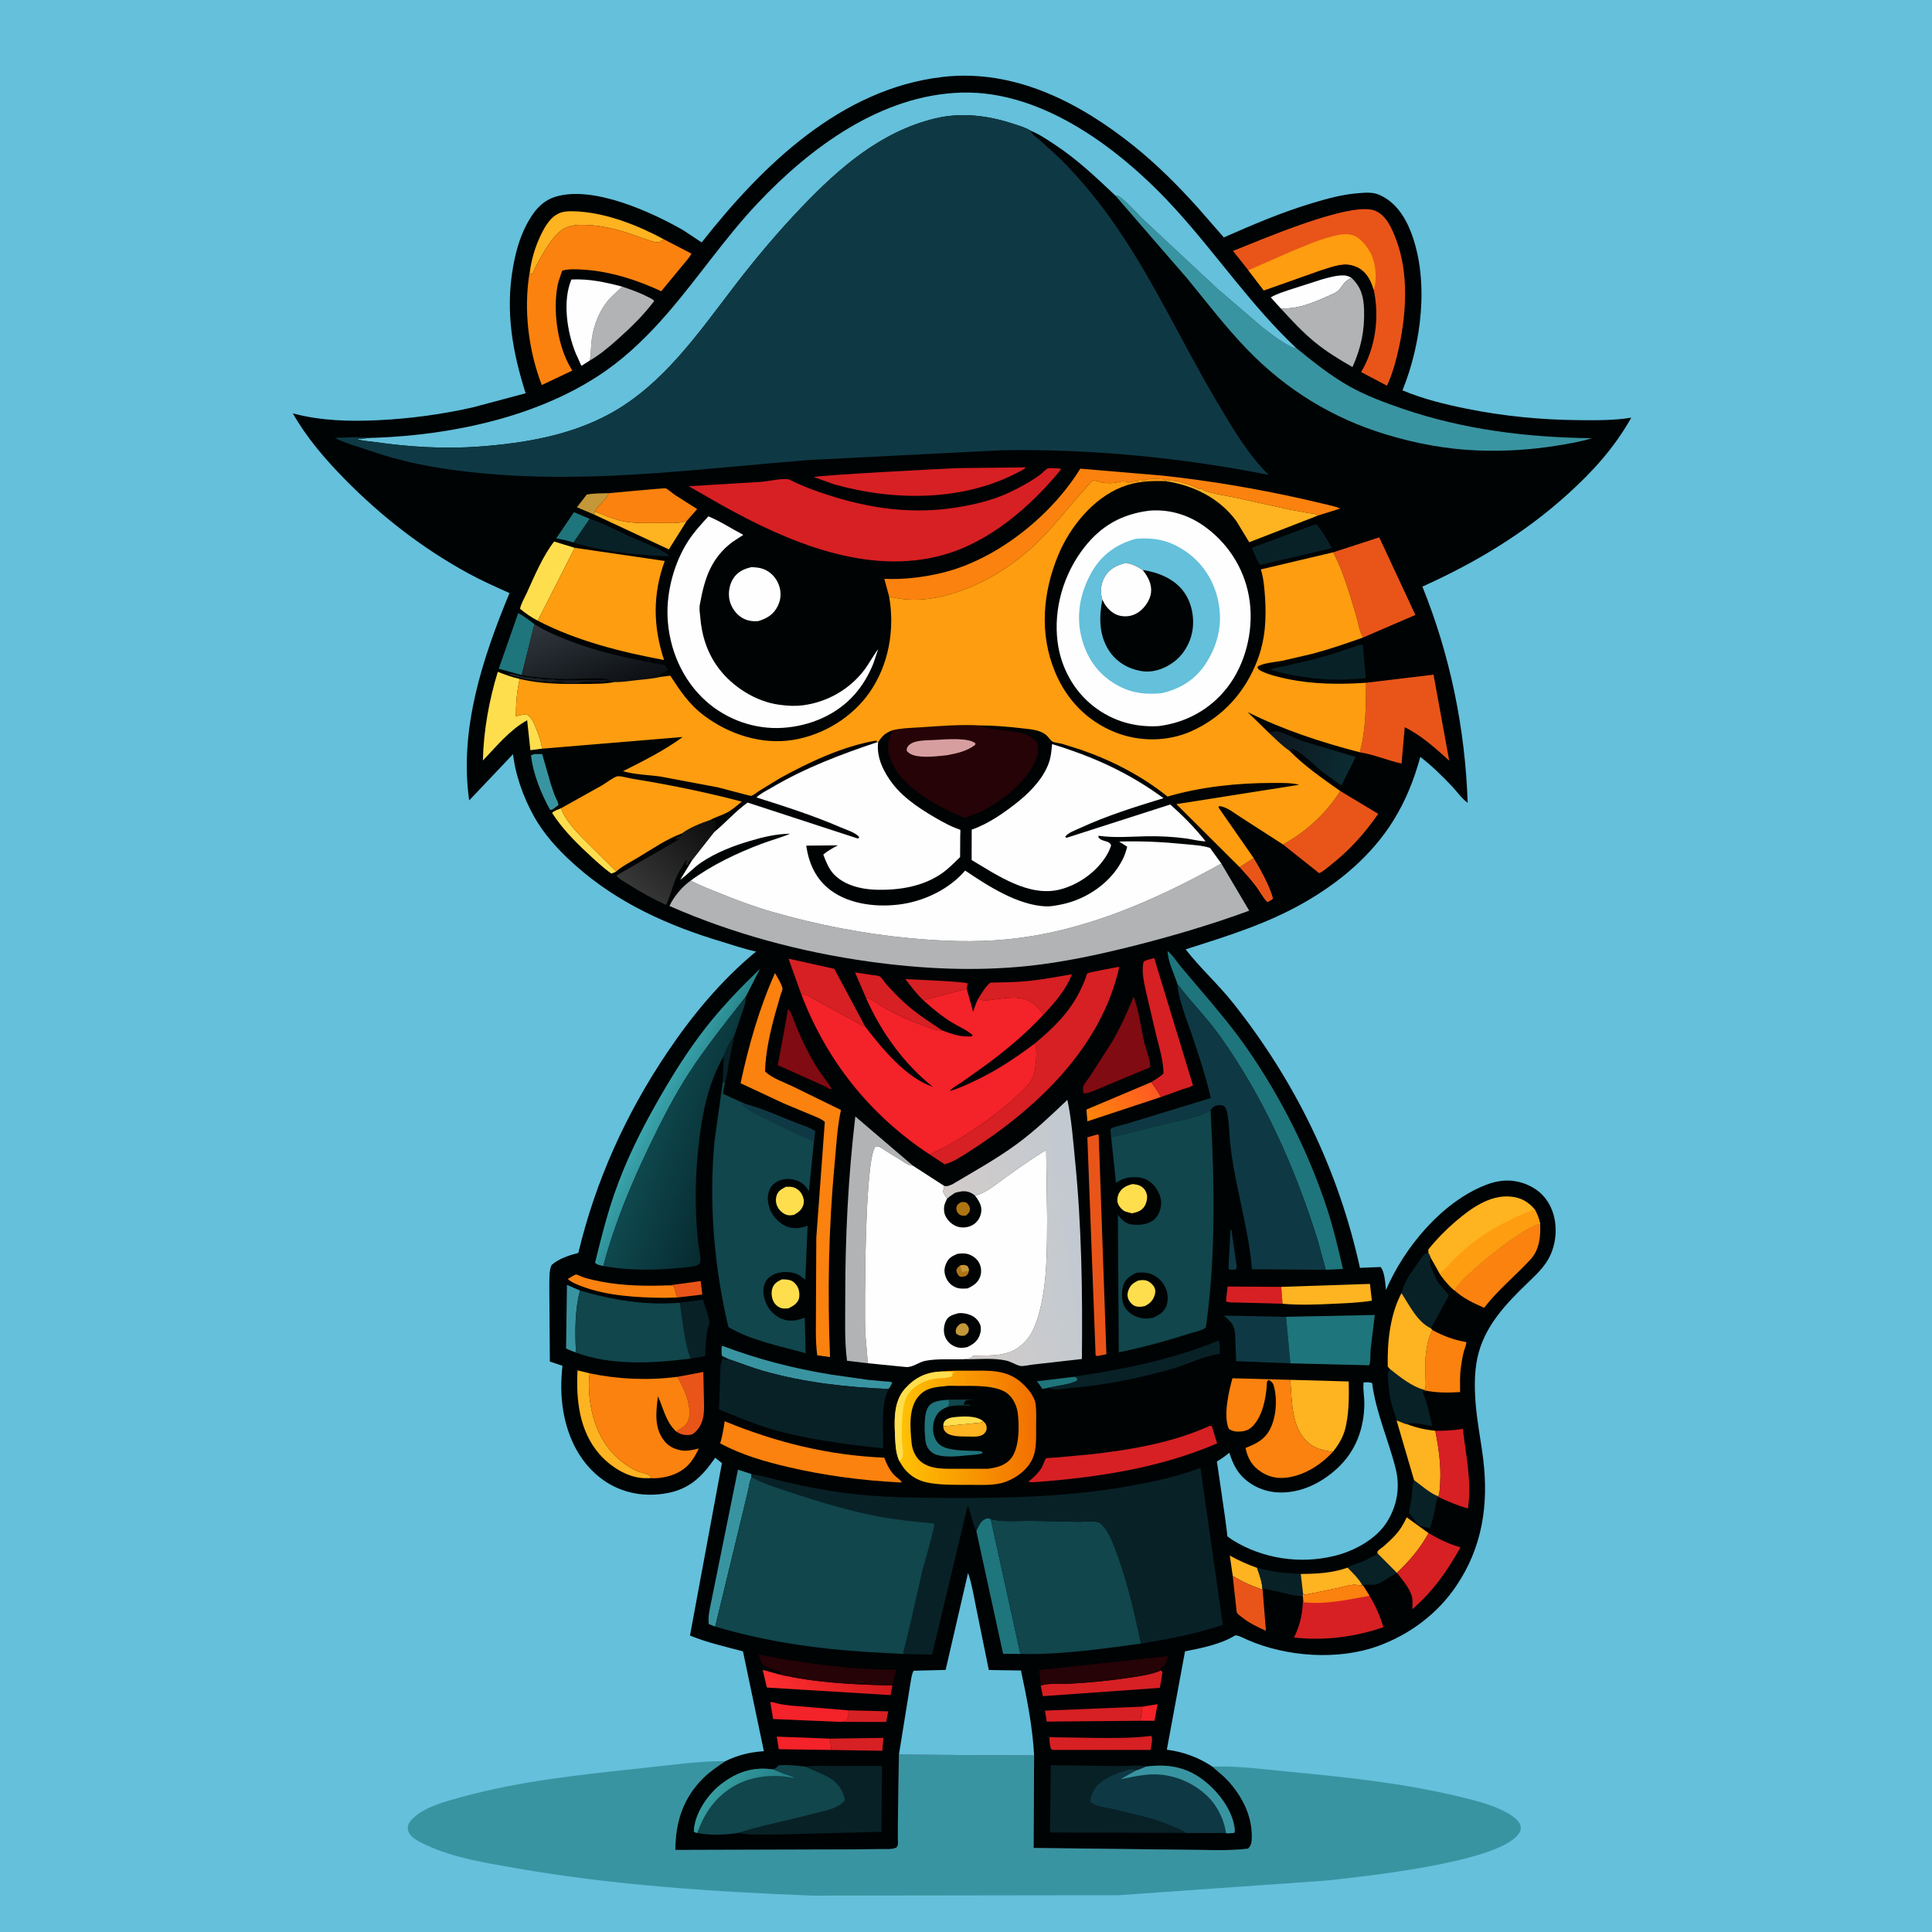 <svg version="1.1" xmlns="http://www.w3.org/2000/svg" style="display: block;" viewBox="0 0 2048 2048" width="1024" height="1024">
<defs>
	<linearGradient id="Gradient1" gradientUnits="userSpaceOnUse" x1="1159.68" y1="1192.37" x2="1218.01" y2="1147.42">
		<stop class="stop0" offset="0" stop-opacity="1" stop-color="rgb(255,133,10)"/>
		<stop class="stop1" offset="1" stop-opacity="1" stop-color="rgb(255,91,34)"/>
	</linearGradient>
	<linearGradient id="Gradient2" gradientUnits="userSpaceOnUse" x1="1346.08" y1="792.599" x2="1431.24" y2="813.984">
		<stop class="stop0" offset="0" stop-opacity="1" stop-color="rgb(15,23,31)"/>
		<stop class="stop1" offset="1" stop-opacity="1" stop-color="rgb(11,43,50)"/>
	</linearGradient>
	<linearGradient id="Gradient3" gradientUnits="userSpaceOnUse" x1="907.279" y1="1752.25" x2="843.723" y2="1815.75">
		<stop class="stop0" offset="0" stop-opacity="1" stop-color="rgb(212,25,29)"/>
		<stop class="stop1" offset="1" stop-opacity="1" stop-color="rgb(255,46,48)"/>
	</linearGradient>
	<linearGradient id="Gradient4" gradientUnits="userSpaceOnUse" x1="752.839" y1="865.086" x2="675.928" y2="946.861">
		<stop class="stop0" offset="0" stop-opacity="1" stop-color="rgb(12,12,12)"/>
		<stop class="stop1" offset="1" stop-opacity="1" stop-color="rgb(55,55,55)"/>
	</linearGradient>
	<linearGradient id="Gradient5" gradientUnits="userSpaceOnUse" x1="721.997" y1="1190.93" x2="691.969" y2="1176.2">
		<stop class="stop0" offset="0" stop-opacity="1" stop-color="rgb(41,136,143)"/>
		<stop class="stop1" offset="1" stop-opacity="1" stop-color="rgb(59,164,172)"/>
	</linearGradient>
	<linearGradient id="Gradient6" gradientUnits="userSpaceOnUse" x1="633.909" y1="741.025" x2="598.551" y2="651.882">
		<stop class="stop0" offset="0" stop-opacity="1" stop-color="rgb(12,15,19)"/>
		<stop class="stop1" offset="1" stop-opacity="1" stop-color="rgb(47,54,60)"/>
	</linearGradient>
	<linearGradient id="Gradient7" gradientUnits="userSpaceOnUse" x1="800.391" y1="1922.49" x2="759.419" y2="1894.24">
		<stop class="stop0" offset="0" stop-opacity="1" stop-color="rgb(37,129,136)"/>
		<stop class="stop1" offset="1" stop-opacity="1" stop-color="rgb(54,157,160)"/>
	</linearGradient>
	<linearGradient id="Gradient8" gradientUnits="userSpaceOnUse" x1="1005.85" y1="1322.83" x2="1151.11" y2="1301.57">
		<stop class="stop0" offset="0" stop-opacity="1" stop-color="rgb(211,204,201)"/>
		<stop class="stop1" offset="1" stop-opacity="1" stop-color="rgb(193,201,209)"/>
	</linearGradient>
	<linearGradient id="Gradient9" gradientUnits="userSpaceOnUse" x1="778.609" y1="1223.88" x2="690.03" y2="1193.65">
		<stop class="stop0" offset="0" stop-opacity="1" stop-color="rgb(7,43,48)"/>
		<stop class="stop1" offset="1" stop-opacity="1" stop-color="rgb(14,72,78)"/>
	</linearGradient>
	<linearGradient id="Gradient10" gradientUnits="userSpaceOnUse" x1="1096.48" y1="1511.59" x2="955.187" y2="1514.86">
		<stop class="stop0" offset="0" stop-opacity="1" stop-color="rgb(242,112,0)"/>
		<stop class="stop1" offset="1" stop-opacity="1" stop-color="rgb(255,193,3)"/>
	</linearGradient>
</defs>
<path transform="translate(0,0)" fill="rgb(100,192,219)" d="M -0 -0 L 2048 0 L 2048 2048 L -0 2048 L -0 -0 z"/>
<path transform="translate(0,0)" fill="rgb(57,148,161)" d="M 952.873 1860.02 L 1096.2 1860.88 L 1095.69 1958.91 L 1253.87 1960.78 C 1276.29 1960.7 1300.72 1962.36 1322.94 1959.68 C 1326.79 1955.96 1326.94 1951.97 1326.99 1946.88 C 1327.26 1922.91 1314.78 1900.44 1298.11 1883.96 L 1285.01 1872.61 L 1287.46 1872.71 C 1312.29 1871.78 1338.67 1875.48 1363.46 1877.83 C 1423.69 1883.56 1483.84 1889.65 1542.85 1903.56 C 1562.16 1908.11 1587.13 1913.81 1603.5 1925.38 C 1606.95 1927.83 1611.4 1931.79 1612.03 1936.15 C 1612.54 1939.72 1611.16 1942.34 1608.98 1945.05 C 1585.12 1974.8 1443.81 1989.34 1404.98 1993.58 L 1186 2009 L 860.926 2009.44 C 756.242 2005.33 649.669 1998.43 546.42 1980.25 C 515.483 1974.81 480.755 1969.42 452.2 1956.01 C 447.245 1953.68 441.421 1951.1 437.308 1947.5 C 434.342 1944.9 432.331 1941.59 432.3 1937.56 C 432.264 1933.02 435.398 1929.81 438.5 1926.87 C 450.949 1915.08 472.565 1909.56 488.848 1905.06 C 551.669 1887.68 618.261 1880.97 682.92 1874.05 C 711.345 1871 740.465 1866.81 769.066 1866.82 C 760.62 1872.42 752.296 1878.07 745.097 1885.26 C 724.082 1906.24 715.858 1931.74 715.935 1961.02 L 901.113 1960.47 L 934.295 1960.1 C 939.427 1960.03 945.584 1960.74 950.239 1958.5 C 950.728 1957.67 951.468 1956.94 951.704 1956 C 952.168 1954.17 951.749 1950.7 951.763 1948.72 L 951.814 1930.87 L 952.873 1860.02 z"/>
<path transform="translate(0,0)" fill="rgb(0,3,4)" d="M 769.066 1866.82 C 782.52 1860.31 794.831 1857.38 809.746 1856.34 L 787.591 1750.5 C 769.255 1745.6 748.904 1741.03 731.416 1733.72 L 765.279 1550.97 L 758.149 1545.25 C 744.624 1564.81 731.321 1578.35 707.098 1582.8 C 683.356 1587.17 659.53 1583.03 639.675 1569.03 C 615.481 1551.96 602.233 1525.09 597.201 1496.5 C 594.395 1480.56 594.451 1463.83 596.24 1447.78 L 582.864 1443.3 L 582.295 1363.66 C 582.538 1356.94 581.687 1346.72 584.816 1340.88 C 592.14 1334.3 603.592 1330.54 613.053 1328.13 C 631.336 1251.64 663.537 1180.64 707.388 1115.51 C 734.021 1075.95 764.62 1039.1 801.498 1008.65 L 800.149 1008.37 C 788.451 1005.87 776.93 1001.8 765.471 998.365 C 708.507 981.288 655.352 957.564 610.435 917.734 C 595.554 904.539 581.457 889.987 570.71 873.163 C 558.317 853.762 547.993 827.789 544.626 805 L 543.802 799.493 L 497.358 848.45 C 486.602 772.966 511.61 697.456 540.094 628.688 C 525.572 622.15 510.967 615.701 496.974 608.077 C 447.913 581.342 404.416 547.599 365.363 507.823 C 344.679 486.758 325.033 463.95 310.426 438.182 C 340.391 446.223 371.329 446.919 402.179 445.368 C 435.269 443.703 468.533 439.228 500.849 431.912 L 557.203 416.882 C 543.296 373.12 535.847 331.022 543.5 285.213 C 546.202 269.043 550.364 253.115 557.977 238.516 C 565.118 224.825 573.892 212.976 589.368 208.395 C 629.102 196.633 690.427 224.662 724.187 244.008 L 743.799 256.974 C 808.03 175.477 891.105 93.913 999.61 81.514 C 1075.5 72.842 1144.73 108.826 1202.19 154.966 C 1226.31 174.333 1248.11 196.194 1268.85 219.096 L 1297.31 251.674 C 1328.01 238.157 1358.57 225.068 1390.75 215.399 C 1406.25 210.741 1422.32 206.248 1438.5 204.915 C 1445.99 204.298 1454.36 203.312 1461.5 206.293 C 1479.04 213.622 1489.52 229.745 1495.99 246.906 C 1515.26 297.956 1506.79 364.306 1486.68 413.794 C 1508.43 422.934 1531.67 428.624 1554.75 433.269 C 1594.58 441.284 1633.57 445.011 1674.11 445.39 C 1692.28 445.559 1711.23 445.736 1729.21 442.743 C 1711.31 474.605 1688.38 499.874 1661.4 524.218 C 1615.33 565.782 1564.26 596.359 1507.78 621.823 C 1537.27 694.6 1553.16 772.621 1555.81 851.041 C 1549.79 846.882 1544.3 838.895 1539.19 833.5 C 1528.64 822.368 1517.75 811.702 1505.6 802.329 C 1498.96 826.3 1490.34 848.394 1477.14 869.643 C 1454.01 906.883 1419.8 935.515 1382 957.02 C 1341.97 979.794 1300.3 992.466 1256.82 1006.36 C 1272.33 1026.32 1291.28 1043.28 1307.04 1063.12 C 1373 1146.19 1418.86 1240.26 1441.59 1343.97 L 1463.5 1343.1 C 1468.11 1348.77 1468.27 1360.24 1469.22 1367.44 C 1488.56 1322.41 1528.07 1274.63 1574.52 1256.26 C 1589.69 1250.26 1604.28 1249.48 1619.45 1256.07 C 1631.76 1261.42 1640.5 1270.51 1645.3 1283.07 C 1651.04 1298.07 1650.06 1316.32 1643.3 1330.84 C 1637.67 1342.93 1628.23 1351.31 1618.81 1360.45 C 1597.16 1381.45 1576.18 1403.19 1567.67 1433.04 C 1562.7 1450.49 1562.8 1469.67 1564.22 1487.61 C 1565.79 1507.52 1569.85 1527.11 1572.27 1546.92 C 1578.15 1595.16 1571.31 1640.35 1543.67 1681.2 C 1523.58 1710.88 1494.16 1732.81 1460.5 1744.96 C 1417.97 1760.32 1363.43 1756.23 1322.38 1738.32 C 1319.94 1737.25 1311.09 1732.49 1308.93 1733.82 C 1293.93 1743.05 1273.31 1747.14 1256.17 1750.48 L 1236.88 1854.77 L 1237.81 1854.89 C 1254.6 1857.1 1270.98 1863.12 1285.01 1872.61 L 1298.11 1883.96 C 1314.78 1900.44 1327.26 1922.91 1326.99 1946.88 C 1326.94 1951.97 1326.79 1955.96 1322.94 1959.68 C 1300.72 1962.36 1276.29 1960.7 1253.87 1960.78 L 1095.69 1958.91 L 1096.2 1860.88 L 952.873 1860.02 L 951.814 1930.87 L 951.763 1948.72 C 951.749 1950.7 952.168 1954.17 951.704 1956 C 951.468 1956.94 950.728 1957.67 950.239 1958.5 C 945.584 1960.74 939.427 1960.03 934.295 1960.1 L 901.113 1960.47 L 715.935 1961.02 C 715.858 1931.74 724.082 1906.24 745.097 1885.26 C 752.296 1878.07 760.62 1872.42 769.066 1866.82 z"/>
<path transform="translate(0,0)" fill="rgb(14,57,68)" d="M 1304.41 1303.5 L 1305.39 1303.74 L 1309.98 1335.64 C 1310.17 1337.31 1311.35 1342.57 1310.9 1343.98 C 1310.65 1344.74 1309.97 1345.27 1309.5 1345.92 L 1303.5 1345.86 L 1302.22 1344.5 L 1304.41 1303.5 z"/>
<path transform="translate(0,0)" fill="rgb(8,33,39)" d="M 767.233 1119.28 C 769.856 1111.65 773.686 1104.45 778.368 1097.9 L 772.96 1125 C 771.59 1132.21 770.937 1140.36 768.569 1147.28 L 766.125 1147.26 L 767.233 1119.28 z"/>
<path transform="translate(0,0)" fill="rgb(244,34,41)" d="M 1211.08 1809.09 L 1227.09 1806.51 L 1223.77 1824.07 L 1208.88 1824.11 L 1211.08 1809.09 z"/>
<path transform="translate(0,0)" fill="rgb(31,117,124)" d="M 1139.2 1459.4 L 1141.78 1460.5 L 1141.86 1463.5 C 1133.34 1467.96 1120.99 1468.74 1111.56 1471.09 L 1104.92 1472.32 C 1103.3 1469.44 1101.06 1466.83 1099.04 1464.21 L 1139.2 1459.4 z"/>
<path transform="translate(0,0)" fill="rgb(233,85,25)" d="M 709.226 1362.51 L 742.776 1357.98 L 744.447 1372.3 L 717.629 1375.43 L 714.432 1363.5 L 709.226 1362.51 z"/>
<path transform="translate(0,0)" fill="rgb(196,152,56)" d="M 630.067 545.57 L 611.57 537.72 L 621.984 524.243 C 629.532 522.873 637.605 523.045 645.277 522.772 C 642.548 530.445 634.498 534.942 630.409 542.129 L 630.067 545.57 z"/>
<path transform="translate(0,0)" fill="rgb(215,32,35)" d="M 898.719 1812.99 L 941.522 1814.08 L 939.37 1825.33 L 890.933 1825.3 L 897.5 1824.29 C 898.724 1820.07 900.386 1817.23 898.719 1812.99 z"/>
<path transform="translate(0,0)" fill="rgb(31,117,124)" d="M 607.881 575.226 C 602.196 572.944 595.621 571.893 589.62 570.665 L 608.45 542.95 L 625.117 550.016 L 607.881 575.226 z"/>
<path transform="translate(0,0)" fill="rgb(233,85,25)" d="M 1328.93 909.541 C 1336.3 921.833 1345.88 938.799 1349.5 952.545 C 1347.54 954.31 1345.86 955.2 1343.5 956.307 C 1338.84 951.806 1335.38 944.868 1331.44 939.622 C 1326.04 932.423 1320.06 925.838 1314.01 919.192 L 1328.93 909.541 z"/>
<path transform="translate(0,0)" fill="rgb(254,179,33)" d="M 1306.74 1670.52 L 1303.65 1648.99 C 1313.11 1654.18 1322.37 1658.43 1332.55 1662 C 1335.08 1669.35 1338 1677.14 1338.29 1684.98 C 1327.42 1681.47 1316.45 1676.53 1306.74 1670.52 z"/>
<path transform="translate(0,0)" fill="rgb(244,34,41)" d="M 881.235 1855.05 L 825.543 1854.23 L 823.42 1840.9 L 879.365 1843.02 C 880.55 1847.08 880.97 1850.84 881.235 1855.05 z"/>
<path transform="translate(0,0)" fill="rgb(255,222,78)" d="M 832.998 1258.09 C 835.293 1257.98 837.517 1257.86 839.787 1258.31 C 843.89 1259.12 847.422 1261.79 849.645 1265.32 C 851.588 1268.4 852.714 1273.25 851.681 1276.8 C 850.033 1282.46 846.436 1285.11 841.5 1287.87 C 839.303 1288.24 837.219 1288.47 835 1288.06 C 830.947 1287.32 826.908 1283.85 824.836 1280.41 C 822.432 1276.42 821.891 1271.93 823.211 1267.45 C 824.715 1262.34 828.579 1260.47 832.998 1258.09 z"/>
<path transform="translate(0,0)" fill="rgb(255,222,78)" d="M 653.231 923.877 C 651.472 924.791 649.916 925.502 648 926.016 C 638.966 919.512 630.524 911.633 622.397 904.045 C 608.583 891.147 595.491 877.73 585.258 861.742 C 587.131 859.403 591.833 858.053 594.601 856.826 C 600.145 871.143 612.348 883.28 623.049 893.932 L 653.231 923.877 z"/>
<path transform="translate(0,0)" fill="rgb(215,32,35)" d="M 879.365 1843.02 L 936.409 1842.21 L 935.332 1855.9 L 881.235 1855.05 C 880.97 1850.84 880.55 1847.08 879.365 1843.02 z"/>
<path transform="translate(0,0)" fill="rgb(255,222,78)" d="M 828.947 1356.14 C 831.685 1356.2 834.877 1356.29 837.5 1357.07 C 841.176 1358.15 843.865 1361.23 845.638 1364.47 C 847.379 1367.66 848.039 1374.41 846.501 1377.73 C 844.227 1382.65 840.413 1384.52 835.78 1386.91 C 833.472 1387.04 830.648 1387.37 828.408 1386.7 C 824.708 1385.59 821.611 1382.97 819.896 1379.5 C 817.844 1375.34 817.293 1369.48 818.93 1365.09 C 820.725 1360.28 824.512 1358.15 828.947 1356.14 z"/>
<path transform="translate(0,0)" fill="rgb(57,148,161)" d="M 609.984 1433.68 L 600.053 1429.51 L 600.989 1362.04 L 614.847 1367.99 C 609.514 1388.08 609.448 1410.11 610.411 1430.75 C 610.49 1432.45 610.499 1431.81 609.984 1433.68 z"/>
<path transform="translate(0,0)" fill="rgb(57,148,161)" d="M 566.751 799.291 L 574.765 799.37 L 583.892 831.158 C 585.499 836.135 587.166 841.205 589.261 846 C 590.363 848.524 592.069 850.645 591.834 853.5 L 586.5 857.51 L 584.438 858.691 L 582.86 858.024 C 573.524 841.048 564.909 819.922 562.919 800.5 L 566.751 799.291 z"/>
<path transform="translate(0,0)" fill="rgb(255,222,78)" d="M 1200.46 1255.16 C 1203.62 1255.48 1206.68 1255.84 1209.46 1257.5 C 1213.08 1259.66 1214.99 1262.88 1215.81 1266.95 C 1216.51 1270.43 1215.09 1275.94 1213.12 1278.89 C 1209.85 1283.81 1205.44 1284.93 1199.95 1286.2 L 1198.81 1285.89 L 1192.95 1284.28 C 1189.51 1282.87 1186.19 1279.01 1184.98 1275.54 C 1183.83 1272.28 1184.69 1267.47 1186.36 1264.5 C 1189.57 1258.82 1194.45 1256.73 1200.46 1255.16 z"/>
<path transform="translate(0,0)" fill="rgb(215,32,35)" d="M 978.845 1060.41 C 971.69 1053.55 965.66 1045.78 959.746 1037.85 C 968.195 1038.44 1022.51 1040.39 1025.77 1042.5 L 1024.7 1048.07 L 978.845 1060.41 z"/>
<path transform="translate(0,0)" fill="rgb(8,33,39)" d="M 1332.55 1662 C 1340.82 1664.02 1349.06 1665.94 1357.54 1666.91 L 1373.01 1668.1 C 1374.52 1668.17 1377.7 1667.88 1378.87 1668.47 L 1381.24 1689.02 L 1380.94 1691.55 C 1374.89 1692.41 1368.52 1690.45 1362.65 1689.08 L 1339.5 1683.86 L 1338.57 1686.88 L 1338.29 1684.98 C 1338 1677.14 1335.08 1669.35 1332.55 1662 z"/>
<path transform="translate(0,0)" fill="rgb(8,33,39)" d="M 1460.19 1646.6 L 1480.77 1667.3 L 1481.08 1667.61 L 1479.5 1668.25 C 1472.37 1671.24 1466.9 1676.82 1459.33 1679.37 C 1454.54 1680.98 1449.23 1678.58 1444.88 1680.67 L 1444.26 1680.66 C 1440.58 1673.62 1433.97 1667.36 1428.46 1661.73 C 1433.3 1658.71 1439.86 1657.14 1445.17 1654.89 C 1449.19 1653.19 1452.88 1650.76 1456.95 1649.22 C 1458.89 1648.49 1458.92 1648.13 1460.19 1646.6 z"/>
<path transform="translate(0,0)" fill="rgb(8,33,39)" d="M 1498.97 1569.02 C 1506.76 1574.67 1515.73 1582.86 1524.7 1586.27 L 1524.68 1586.82 C 1522.75 1588.68 1522.39 1593.72 1521.85 1596.37 C 1520.21 1604.49 1518.39 1612.13 1515.83 1620.02 L 1511.5 1618.98 C 1507.22 1618.03 1503.23 1617.01 1500.69 1613.06 C 1498.64 1609.88 1496.25 1607.13 1493.8 1604.24 C 1493.85 1599.02 1495.5 1593.54 1496.24 1588.35 C 1497.16 1581.87 1496.77 1575.23 1498.97 1569.02 z"/>
<path transform="translate(0,0)" fill="rgb(215,32,35)" d="M 1359.55 1382.03 L 1312.6 1380.76 C 1309.2 1380.61 1302.16 1381.1 1299.57 1379.36 L 1301.3 1363.78 L 1358.17 1364.13 L 1359.55 1382.03 z"/>
<path transform="translate(0,0)" fill="rgb(254,179,33)" d="M 1428.46 1661.73 C 1433.97 1667.36 1440.58 1673.62 1444.26 1680.66 L 1442.51 1680.62 C 1441.12 1680.58 1440.15 1680.4 1438.77 1680.15 C 1432.85 1679.08 1424.95 1681.92 1419.12 1683.26 L 1388.4 1689.53 C 1387.65 1689.65 1382.88 1690.65 1382.46 1690.46 C 1381.89 1690.2 1381.65 1689.5 1381.24 1689.02 L 1378.87 1668.47 C 1395.64 1668.29 1412.51 1667.55 1428.46 1661.73 z"/>
<path transform="translate(0,0)" fill="rgb(244,34,41)" d="M 890.933 1825.3 L 819.521 1822.26 L 816.545 1804.35 C 819.17 1804 822.614 1805.4 825.254 1805.99 C 829.84 1807.02 834.49 1807.54 839.156 1808.06 L 898.719 1812.99 C 900.386 1817.23 898.724 1820.07 897.5 1824.29 L 890.933 1825.3 z"/>
<path transform="translate(0,0)" fill="url(#Gradient1)" d="M 1220.44 1147.11 C 1223.98 1152.25 1227.74 1157.32 1230.59 1162.89 L 1152.68 1188.66 L 1151.67 1176.16 L 1220.44 1147.11 z"/>
<path transform="translate(0,0)" fill="rgb(233,85,25)" d="M 718.226 1459.47 L 745.551 1454.32 L 746.135 1480.64 C 746.398 1494.44 747.856 1507.4 737.022 1518.05 C 733.722 1521.3 730.447 1521.43 726 1521.07 C 722.58 1520.8 719.668 1519.3 716.8 1517.54 C 718.327 1516.45 717.883 1516.69 719.155 1515.98 C 722.556 1514.07 725.43 1512.06 727.853 1508.94 C 731.322 1504.46 731.328 1496.9 730.506 1491.57 L 730.247 1490 C 728.575 1479.01 723.333 1469.22 718.226 1459.47 z"/>
<path transform="translate(0,0)" fill="rgb(254,179,33)" d="M 630.409 542.129 C 639.983 545.819 649.196 550.122 659.297 552.301 C 672.178 555.079 686.72 554.398 699.849 554.39 C 708.583 554.385 719.603 555.208 727.892 552.316 L 709.02 582.394 L 630.067 545.57 L 630.409 542.129 z"/>
<path transform="translate(0,0)" fill="rgb(233,85,25)" d="M 1306.74 1670.52 C 1316.45 1676.53 1327.42 1681.47 1338.29 1684.98 L 1338.57 1686.88 L 1341.94 1728.69 C 1333.03 1724.9 1323.46 1720.06 1315.94 1713.93 C 1314.81 1713.01 1312.24 1711.25 1311.5 1710.07 C 1310.59 1708.64 1310.38 1703.4 1310.13 1701.44 L 1306.74 1670.52 z"/>
<path transform="translate(0,0)" fill="rgb(251,130,14)" d="M 717.629 1375.43 L 704.5 1375.75 C 675.845 1375.5 643.826 1373.84 616.783 1363.58 C 612.146 1361.83 605.359 1359.29 601.891 1355.76 C 603.22 1355.03 609.54 1350.97 610.525 1351.04 C 612.767 1351.22 616.671 1353.45 619 1354.18 C 625.104 1356.1 631.709 1357.52 638 1358.71 C 661.19 1363.08 685.695 1363.42 709.226 1362.51 L 714.432 1363.5 L 717.629 1375.43 z"/>
<path transform="translate(0,0)" fill="rgb(215,32,35)" d="M 1208.88 1824.11 L 1109.6 1824.96 L 1107.66 1813.34 L 1211.08 1809.09 L 1208.88 1824.11 z"/>
<path transform="translate(0,0)" fill="rgb(31,117,124)" d="M 552.995 715.605 L 528.665 708.925 L 549.33 649.946 C 555.314 652.964 561.077 657.669 566.541 661.582 L 552.995 715.605 z"/>
<path transform="translate(0,0)" fill="rgb(8,33,39)" d="M 720.709 1380.92 L 745.221 1377.69 C 746.877 1385.17 751.036 1393.39 751.896 1400.71 C 752.31 1404.23 749.963 1408.3 749.415 1411.87 C 748.122 1420.28 747.808 1429.06 747.536 1437.56 L 732.031 1440.13 C 725.237 1421.63 723.748 1400.31 720.709 1380.92 z"/>
<path transform="translate(0,0)" fill="rgb(254,254,254)" d="M 1357.66 326.968 L 1347.07 315.281 C 1352.81 311.681 1360.39 309.487 1366.78 307.243 L 1401.29 296.181 C 1408.55 294.128 1417.17 291.682 1424.81 291.944 C 1427.54 292.037 1430 293.159 1432.43 294.325 C 1430 295.967 1426.94 297.723 1425.07 299.995 C 1421.13 304.77 1419.97 308.342 1414 311.064 C 1396.08 319.233 1377.99 327.879 1357.66 326.968 z"/>
<path transform="translate(0,0)" fill="rgb(215,32,35)" d="M 1216.98 1840.5 L 1220.5 1840.13 C 1222.28 1843 1220.16 1851.39 1219.73 1855.01 L 1117.5 1855 L 1114.65 1854.65 C 1112.49 1851.2 1112.71 1845.57 1112.3 1841.5 L 1162.62 1842.28 C 1180.68 1842.37 1199.03 1842.6 1216.98 1840.5 z"/>
<path transform="translate(0,0)" fill="rgb(215,32,35)" d="M 918.211 1058.3 L 906.358 1030.78 L 924.27 1033.52 C 926.461 1033.85 930.66 1033.97 932.551 1035.08 C 934.817 1036.42 937.699 1041.26 939.595 1043.39 C 945.496 1050.03 951.685 1056.43 958.224 1062.45 C 970.917 1074.13 984.748 1082.97 999.07 1092.38 C 992.752 1092.46 987.159 1089.96 981.285 1087.94 C 966.257 1082.78 951.833 1076.21 937.949 1068.48 C 931.85 1065.09 926.302 1060.85 920.102 1057.66 L 918.211 1058.3 z"/>
<path transform="translate(0,0)" fill="rgb(254,179,33)" d="M 1460.19 1646.6 C 1460.26 1645.86 1460.01 1645 1460.42 1644.38 C 1461.48 1642.78 1465.26 1640.41 1466.84 1639.05 C 1471.06 1635.4 1475.2 1631.49 1478.98 1627.39 C 1484.31 1621.63 1487.86 1615.47 1491.19 1608.45 L 1514.38 1625.19 C 1505.37 1641.51 1494.27 1654.5 1480.77 1667.3 L 1460.19 1646.6 z"/>
<path transform="translate(0,0)" fill="rgb(254,179,33)" d="M 690.519 1566.94 L 682.304 1566.9 C 664.727 1566.03 647.21 1554.7 635.805 1541.88 C 614.111 1517.49 610.494 1483.86 612.225 1452.64 L 625.028 1455.78 C 621.937 1482.2 628.627 1514.7 645.46 1535.79 C 653.24 1545.54 664.098 1554.37 675.533 1559.5 C 678.635 1560.89 686.961 1562.2 688.93 1564.26 C 689.648 1565.01 689.99 1566.05 690.519 1566.94 z"/>
<path transform="translate(0,0)" fill="rgb(129,11,18)" d="M 835.454 1069.5 C 837.972 1070.76 842.962 1085.36 844.439 1088.9 C 851.014 1104.64 858.004 1119.19 867.328 1133.57 C 871.959 1140.71 877.44 1147.25 881.884 1154.5 C 879.399 1154.97 876.56 1152.65 874.326 1151.46 L 824.53 1129.16 L 835.454 1069.5 z"/>
<path transform="translate(0,0)" fill="rgb(8,33,39)" d="M 1473.08 1450.99 C 1483.63 1459.33 1496.66 1470.04 1510.03 1473.33 L 1509.93 1473.89 L 1507.8 1475.12 L 1508.47 1476.63 C 1513.23 1487.44 1515.37 1500.27 1518.23 1511.76 C 1511.19 1510.97 1497.47 1506.49 1491.64 1509.73 C 1488.62 1509.59 1483.8 1506.62 1480.44 1505.76 C 1479.53 1500.62 1477.15 1495.55 1475.73 1490.5 C 1473.4 1482.23 1472.16 1473.42 1471.62 1464.86 C 1471.44 1462.02 1470.7 1457.85 1471.59 1455.12 L 1473.08 1450.99 z"/>
<path transform="translate(0,0)" fill="url(#Gradient2)" d="M 1345.03 776.764 C 1347.5 776.075 1351.1 774.646 1353.64 775.178 C 1362.54 777.039 1372.55 782.694 1381.4 785.714 L 1437.06 802.43 L 1421.92 832.729 L 1402.08 818.357 C 1395.72 813.407 1375.23 793.219 1368.51 793.5 L 1371 795.5 L 1370.5 796.51 L 1367.57 794.052 L 1366.78 795.705 C 1358.96 790.51 1351.91 783.169 1345.03 776.764 z"/>
<path transform="translate(0,0)" fill="url(#Gradient3)" d="M 945.93 1786.71 L 944.107 1796.88 L 812.933 1788.87 L 808.493 1770.12 L 825.2 1774.69 C 863.949 1783.92 906.189 1785.73 945.93 1786.71 z"/>
<path transform="translate(0,0)" fill="rgb(215,32,35)" d="M 1230.6 1770.74 L 1232.34 1772.53 L 1229.52 1789.21 L 1105.45 1798 L 1103.23 1786.87 C 1110.45 1783.96 1123.69 1785.35 1131.75 1784.92 C 1154.05 1783.73 1176.33 1781.65 1198.4 1778.25 C 1208.94 1776.63 1220.84 1775.04 1230.6 1770.74 z"/>
<path transform="translate(0,0)" fill="rgb(8,33,39)" d="M 625.117 550.016 C 639.802 554.64 654.259 562.645 668.315 569.017 C 682.052 575.245 698.019 580.29 710.199 589.27 C 699.256 589.748 688.6 588.645 677.715 587.712 C 653.925 585.675 630.827 581.966 607.881 575.226 L 625.117 550.016 z"/>
<path transform="translate(0,0)" fill="rgb(254,179,33)" d="M 1358.17 1364.13 L 1452.18 1360.98 L 1454.25 1378.77 C 1440.8 1380.98 1427.1 1381.42 1413.5 1382.07 C 1395.69 1382.93 1377.31 1383.67 1359.55 1382.03 L 1358.17 1364.13 z"/>
<path transform="translate(0,0)" fill="rgb(255,222,78)" d="M 570.025 657.941 C 563.293 654.425 557.038 650.208 551.228 645.329 C 552.327 639.862 555.9 634.037 558.252 628.883 C 566.45 610.918 575.229 589.645 587.402 574.047 L 609.218 580.696 L 570.025 657.941 z"/>
<path transform="translate(0,0)" fill="rgb(8,33,39)" d="M 1392.56 556.5 L 1395.48 555.957 C 1401.74 563.033 1407.35 572.764 1411.8 581.075 L 1342.24 597.34 L 1335.81 598.865 C 1332 594.162 1329.72 586.186 1327 580.625 L 1392.56 556.5 z"/>
<path transform="translate(0,0)" fill="rgb(57,148,161)" d="M 772.109 1440.59 L 765.5 1437.46 C 764.44 1434.37 764.905 1430.73 765.005 1427.5 L 766 1426.69 C 803.387 1440.97 841.526 1450.68 881 1457.1 L 920.668 1462.76 L 937.745 1464.32 C 940.194 1464.53 943.749 1464.35 945.825 1465.58 C 944.69 1467.71 943.557 1470.78 941.767 1472.37 C 897.107 1470.52 852.292 1465.49 809.198 1453.23 C 796.567 1449.64 784.517 1444.8 772.109 1440.59 z"/>
<path transform="translate(0,0)" fill="rgb(215,32,35)" d="M 1037.03 1058.49 C 1040.69 1052.71 1044.5 1046.12 1049.73 1041.63 C 1062.14 1041.26 1074.78 1041.33 1087.13 1040.18 C 1103.6 1038.65 1119.99 1035.53 1136.29 1032.75 C 1130.39 1048.6 1118.01 1063 1106.44 1075.2 C 1101.15 1069.6 1096.1 1062.93 1088.75 1060.04 L 1087.5 1059.58 C 1077.84 1055.92 1064.56 1058.24 1054.52 1059.35 C 1048.61 1060 1042.34 1061.79 1037.03 1058.49 z"/>
<path transform="translate(0,0)" fill="rgb(254,179,33)" d="M 561.498 289.246 C 563.1 275.66 567.279 261.601 573.208 249.298 C 577.812 239.743 584.144 228.597 594.93 225.219 C 600.598 223.444 608.263 223.879 614.127 224.274 C 644.369 226.311 677.294 239.354 703.663 253.646 C 699.882 255.962 698.628 257.628 694.124 256.5 C 683.839 253.923 673.937 249.591 663.839 246.415 C 649.479 241.898 634.664 238.727 619.583 238.411 C 612.242 238.258 604.252 238.713 597.729 242.433 C 585.771 249.251 574.197 270.61 567.792 283 C 567.13 284.28 565.002 290.014 564.146 290.5 C 563.674 290.768 563.063 290.552 562.521 290.577 L 561.498 289.246 z"/>
<path transform="translate(0,0)" fill="rgb(8,33,39)" d="M 1441.76 683.5 C 1442.85 683.424 1443.69 683.798 1444.73 684.118 L 1447.76 719.03 C 1437.68 719.529 1427.44 720.607 1417.35 720.505 C 1397.89 720.308 1379.19 717.688 1360.2 713.67 L 1346.72 709.853 C 1350.71 707.867 1355.92 707.364 1360.28 706.372 L 1392.14 699.023 C 1408.88 694.706 1425.38 688.989 1441.76 683.5 z"/>
<path transform="translate(0,0)" fill="rgb(8,33,39)" d="M 1291.92 1421.01 C 1293.34 1425.54 1292.99 1430.57 1293.07 1435.29 L 1291.89 1435.42 C 1275.47 1437.4 1258.5 1446.46 1242.41 1451.07 C 1207.51 1461.04 1169.07 1468.78 1132.85 1471.51 C 1126.77 1471.97 1116.77 1474.43 1111.56 1471.09 C 1120.99 1468.74 1133.34 1467.96 1141.86 1463.5 L 1141.78 1460.5 L 1139.2 1459.4 C 1139.52 1458.77 1143.43 1458.5 1144.5 1458.35 C 1194.17 1451.13 1245.32 1440.06 1291.92 1421.01 z"/>
<path transform="translate(0,0)" fill="rgb(8,33,39)" d="M 1514.14 1327.86 C 1514.91 1329.46 1516.26 1331.5 1516.57 1333.21 C 1514.86 1337.17 1515.85 1340.4 1517.41 1344.32 L 1521.43 1353.73 C 1525 1361.98 1531.15 1366.3 1535.89 1373.4 L 1516.81 1408.05 C 1502.3 1401.27 1493.99 1383.39 1485.61 1370.75 C 1486.72 1368.18 1487.18 1365.36 1488.25 1362.75 C 1492.01 1353.59 1498.77 1344.85 1504.5 1336.82 C 1506 1334.72 1508.09 1330.99 1509.99 1329.5 C 1510.84 1328.82 1513.04 1328.29 1514.14 1327.86 z"/>
<path transform="translate(0,0)" fill="rgb(57,148,161)" d="M 758.116 1724.28 L 751.384 1721.61 C 749.814 1713.16 753.701 1700.39 755.196 1691.61 L 782.263 1557.9 L 796.584 1562.58 L 796.657 1565.7 C 794.631 1569.98 794.21 1574.57 793.185 1579.14 L 787.429 1603.1 L 758.116 1724.28 z"/>
<path transform="translate(0,0)" fill="rgb(37,3,6)" d="M 1103.23 1786.87 L 1101.6 1770.29 L 1238.32 1755.52 C 1237.39 1758.26 1236.06 1763.03 1234.23 1765.23 C 1233 1766.7 1231.21 1766.86 1230.01 1768.75 C 1230.6 1770.22 1230.44 1769.54 1230.6 1770.74 C 1220.84 1775.04 1208.94 1776.63 1198.4 1778.25 C 1176.33 1781.65 1154.05 1783.73 1131.75 1784.92 C 1123.69 1785.35 1110.45 1783.96 1103.23 1786.87 z"/>
<path transform="translate(0,0)" fill="rgb(254,179,33)" d="M 1480.44 1505.76 C 1483.8 1506.62 1488.62 1509.59 1491.64 1509.73 C 1501.15 1513.47 1511.32 1515.64 1521.47 1516.68 C 1525 1534.51 1527.66 1552.72 1526.68 1570.94 C 1526.42 1575.8 1526.4 1581.69 1524.7 1586.27 C 1515.73 1582.86 1506.76 1574.67 1498.97 1569.02 L 1480.44 1505.76 z"/>
<path transform="translate(0,0)" fill="rgb(215,32,35)" d="M 849.359 1053.88 L 835.869 1016.25 L 884.362 1026.98 L 917.295 1088.48 C 911.659 1086.17 906.565 1082.77 901.216 1079.88 L 867.89 1061.89 C 863.109 1059.29 854.468 1053.1 849.359 1053.88 z"/>
<path transform="translate(0,0)" fill="rgb(251,130,14)" d="M 1518.36 1409.87 C 1530.06 1416.21 1541.09 1420.43 1554.23 1422.66 C 1554.71 1425.29 1552.29 1430.33 1551.58 1433.1 C 1550.19 1438.55 1549.4 1444.04 1548.59 1449.6 C 1547.35 1458.05 1547.72 1467.12 1547.75 1475.67 C 1534.64 1476.46 1522.9 1476.5 1509.93 1473.89 L 1510.03 1473.33 C 1511.96 1469.92 1511.18 1465.03 1511.14 1461.11 C 1511.04 1452.31 1510.52 1443.23 1511.62 1434.48 C 1512.78 1425.37 1514.22 1418.19 1518.36 1409.87 z"/>
<path transform="translate(0,0)" fill="rgb(215,32,35)" d="M 1521.47 1516.68 C 1531.4 1516.73 1540.87 1516.38 1550.65 1514.57 C 1553.83 1542.09 1560.36 1571.27 1556.1 1599 C 1544.97 1595.9 1535.11 1591.69 1524.68 1586.82 L 1524.7 1586.27 C 1526.4 1581.69 1526.42 1575.8 1526.68 1570.94 C 1527.66 1552.72 1525 1534.51 1521.47 1516.68 z"/>
<path transform="translate(0,0)" fill="rgb(37,3,6)" d="M 825.2 1774.69 L 827.5 1773 C 826.481 1771.51 822.747 1770.81 820.963 1770.23 C 817.836 1769.23 809.918 1765.93 807.889 1763.58 C 806.356 1761.8 804.979 1756.34 804.018 1753.95 C 851.936 1763.17 901.039 1769.78 949.896 1770.03 L 945.93 1786.71 C 906.189 1785.73 863.949 1783.92 825.2 1774.69 z"/>
<path transform="translate(0,0)" fill="rgb(177,179,181)" d="M 659.661 303.871 C 668.825 307.009 677.754 310.018 686.348 314.518 C 688.68 315.739 691.877 316.912 693.519 318.983 C 682.408 333.837 669.056 346.906 655.23 359.221 C 646.049 367.398 635.945 376.023 625.266 382.136 C 626.597 374.691 626.329 367.103 627.313 359.621 C 629.324 344.336 635.829 327.952 646.385 316.5 C 650.461 312.078 655.291 308.031 659.661 303.871 z"/>
<path transform="translate(0,0)" fill="rgb(254,254,254)" d="M 796.699 601.183 C 801.122 601.391 805.441 601.694 809.603 603.331 C 816.994 606.239 822.671 612.377 825.494 619.76 C 828.329 627.177 828.029 635.425 824.423 642.518 C 819.808 651.599 813.238 655.422 803.9 658.365 C 797.961 658.91 792.111 658.089 786.895 655.04 C 780.197 651.124 775.161 643.952 773.414 636.401 C 771.646 628.759 773.072 619.76 777.318 613.176 C 781.964 605.974 788.658 602.979 796.699 601.183 z"/>
<path transform="translate(0,0)" fill="rgb(215,32,35)" d="M 1514.38 1625.19 C 1525.55 1631.71 1535.71 1636.67 1548.15 1640.23 C 1533.93 1665.8 1519.33 1686.42 1497.21 1705.82 C 1497.24 1701.58 1497.72 1696.35 1496.65 1692.25 C 1494.46 1683.83 1486.44 1674.37 1481.08 1667.61 L 1480.77 1667.3 C 1494.27 1654.5 1505.37 1641.51 1514.38 1625.19 z"/>
<path transform="translate(0,0)" fill="rgb(254,179,33)" d="M 1235.57 508.873 C 1240.08 508.979 1244.11 510.127 1248.5 509.982 L 1250 511 L 1253.49 511.5 L 1255 512 C 1259.19 513.326 1263.59 514.735 1267.49 516.75 L 1271.49 518.75 L 1273.5 517.51 L 1274.56 518.546 C 1276.17 519.968 1276.99 520.189 1279 520.797 L 1280.34 521.217 C 1290.34 524.249 1300.99 525.622 1311.21 527.834 L 1365.54 539.865 L 1387.24 543.842 C 1390.43 544.351 1394.49 544.369 1397.03 546.52 L 1324.22 574.789 L 1310.66 552.472 C 1292.75 527.997 1265.02 514.385 1235.64 510.025 L 1235.57 508.873 z"/>
<path transform="translate(0,0)" fill="rgb(255,222,78)" d="M 574.604 793.633 L 562.23 795.253 L 558.809 763.512 C 540.395 773.657 526.299 791.151 511.898 806.179 C 512.529 774.87 518.492 742.017 527.685 712.163 C 535.35 715.213 542.919 717.886 550.971 719.725 C 547.838 732.3 546.849 746.365 546.883 759.336 C 551.193 758.239 555.077 756.801 559.5 757.993 C 562.665 760.975 564.357 763.048 566.069 767 C 569.622 775.205 573.495 784.703 574.604 793.633 z"/>
<path transform="translate(0,0)" fill="rgb(31,117,124)" d="M 1034.93 1622.88 L 1037.51 1617.37 C 1039.38 1613.8 1041.91 1610.57 1046 1609.6 C 1048.53 1609 1048.19 1609.3 1050.24 1610.42 L 1081.62 1753.24 L 1063.33 1753.13 L 1034.93 1622.88 z"/>
<path transform="translate(0,0)" fill="rgb(233,85,25)" d="M 1163.48 1202.5 L 1164.66 1203.24 L 1172.83 1435.52 L 1163.19 1437.5 L 1161.39 1436.74 L 1152.65 1205.59 L 1163.48 1202.5 z"/>
<path transform="translate(0,0)" fill="rgb(254,254,254)" d="M 625.266 382.136 L 616.306 387.823 L 610.093 374.027 C 601.049 351.593 596.138 318.917 605.732 296.284 C 624.411 295.367 641.745 299.136 659.661 303.871 C 655.291 308.031 650.461 312.078 646.385 316.5 C 635.829 327.952 629.324 344.336 627.313 359.621 C 626.329 367.103 626.597 374.691 625.266 382.136 z"/>
<path transform="translate(0,0)" fill="rgb(14,57,68)" d="M 1367.87 1445.19 L 1310.32 1442.9 L 1309.35 1414.52 L 1309.09 1412.5 C 1307.96 1403.04 1303.88 1400.81 1297.47 1394.6 L 1363.23 1395.87 L 1367.87 1445.19 z"/>
<path transform="translate(0,0)" fill="rgb(251,130,14)" d="M 645.277 522.772 C 650.34 522.329 704.808 517.259 705.586 517.608 C 708.778 519.041 712.476 522.653 715.5 524.68 L 739.048 539.634 L 727.892 552.316 C 719.603 555.208 708.583 554.385 699.849 554.39 C 686.72 554.398 672.178 555.079 659.297 552.301 C 649.196 550.122 639.983 545.819 630.409 542.129 C 634.498 534.942 642.548 530.445 645.277 522.772 z"/>
<path transform="translate(0,0)" fill="rgb(129,11,18)" d="M 1201.63 1056.68 C 1207.54 1071.32 1209.3 1089.54 1212.98 1105 C 1214.81 1112.72 1219.49 1123.72 1219.28 1131.32 L 1161.25 1155.53 C 1157.49 1156.99 1153.07 1159.33 1149 1158.97 L 1148.25 1157.5 C 1147.98 1156.61 1147.95 1152.9 1148.2 1152 C 1149.02 1149.06 1153.48 1143.93 1155.26 1141.21 L 1178.5 1104.98 C 1187.39 1089.88 1195.14 1072.95 1201.63 1056.68 z"/>
<path transform="translate(0,0)" fill="rgb(254,179,33)" d="M 1485.61 1370.75 C 1493.99 1383.39 1502.3 1401.27 1516.81 1408.05 L 1518.36 1409.87 C 1514.22 1418.19 1512.78 1425.37 1511.62 1434.48 C 1510.52 1443.23 1511.04 1452.31 1511.14 1461.11 C 1511.18 1465.03 1511.96 1469.92 1510.03 1473.33 C 1496.66 1470.04 1483.63 1459.33 1473.08 1450.99 L 1471.08 1448.5 C 1470.48 1422.63 1473.41 1393.94 1485.61 1370.75 z"/>
<path transform="translate(0,0)" fill="rgb(215,32,35)" d="M 1220.44 1147.11 C 1225 1144.28 1229.41 1141.59 1233.38 1137.92 C 1233.2 1124.49 1229.25 1111.65 1225.96 1098.71 L 1214.67 1050.63 C 1212.61 1040.32 1209.83 1029.67 1212.27 1019.23 C 1215.74 1017.43 1219.74 1016.63 1223.5 1015.61 L 1264.62 1150.57 C 1261.62 1152.56 1257.16 1153.42 1253.73 1154.62 L 1230.59 1162.89 C 1227.74 1157.32 1223.98 1152.25 1220.44 1147.11 z"/>
<path transform="translate(0,0)" fill="rgb(251,130,14)" d="M 1632.62 1297.25 C 1633.26 1310.47 1631.94 1324.66 1622.53 1334.91 C 1606.3 1352.6 1588.06 1367.01 1573.32 1386.31 C 1561.97 1381.48 1550.98 1376.17 1541.75 1367.82 L 1542.42 1367.06 C 1542.93 1366.24 1543.2 1365.29 1543.75 1364.5 C 1554.07 1349.59 1615.13 1299.66 1632.62 1297.25 z"/>
<path transform="translate(0,0)" fill="url(#Gradient4)" d="M 722.847 883.421 C 730.328 877.664 743.685 872.216 752.772 869.282 L 754.099 869.496 C 756.112 869.779 755.328 869.721 757.51 869.5 C 759.593 872.104 759.51 872.155 759.5 875.51 L 758.51 877 C 756.999 879.313 756.791 879.295 757.174 881.975 L 733.451 912.187 L 732.231 911.173 L 731 913 C 729.615 914.791 729.93 913.913 729.297 915.597 L 729 916.5 L 726.25 916.25 C 727.469 913.985 728.242 913.843 727.5 911.262 C 723.309 918.155 718.417 925.755 715.56 933.314 C 712.21 942.178 710.272 950.615 706.043 959.242 C 692.44 953.056 679.625 945.913 667 937.937 C 662.827 935.3 656.46 932.029 653.371 928.136 L 719.872 889.653 L 719.5 889 L 717 890 L 717 888.49 L 718.49 887.5 C 720.086 886.703 721.361 886.15 722.896 885.132 L 722.847 883.421 z"/>
<path transform="translate(0,0)" fill="rgb(254,179,33)" d="M 1367.75 1462.67 L 1429.69 1464.42 C 1430.04 1478.98 1430.06 1494.17 1427.3 1508.5 L 1426.96 1510.39 C 1424.88 1521.57 1419.89 1530.31 1412.86 1539.07 C 1403.98 1537.8 1394.56 1535.87 1387.49 1529.91 C 1368.43 1513.87 1369.66 1485.45 1367.75 1462.67 z"/>
<path transform="translate(0,0)" fill="rgb(215,32,35)" d="M 1381.24 1689.02 C 1381.65 1689.5 1381.89 1690.2 1382.46 1690.46 C 1382.88 1690.65 1387.65 1689.65 1388.4 1689.53 L 1419.12 1683.26 C 1424.95 1681.92 1432.85 1679.08 1438.77 1680.15 C 1440.15 1680.4 1441.12 1680.58 1442.51 1680.62 L 1444.26 1680.66 L 1444.88 1680.67 L 1451.73 1691.6 C 1458.32 1702.31 1462.87 1712.95 1466.49 1724.96 C 1435.4 1735.37 1404.45 1739.43 1371.72 1735.87 C 1378.77 1721.57 1381.18 1708.57 1381.2 1692.73 L 1380.94 1691.55 L 1381.24 1689.02 z"/>
<path transform="translate(0,0)" fill="rgb(251,130,14)" d="M 1381.24 1689.02 C 1381.65 1689.5 1381.89 1690.2 1382.46 1690.46 C 1382.88 1690.65 1387.65 1689.65 1388.4 1689.53 L 1419.12 1683.26 C 1424.95 1681.92 1432.85 1679.08 1438.77 1680.15 C 1440.15 1680.4 1441.12 1680.58 1442.51 1680.62 L 1444.26 1680.66 L 1444.88 1680.67 L 1451.73 1691.6 C 1427.95 1695.79 1406.65 1700.94 1382.19 1698.5 L 1381.2 1692.73 L 1380.94 1691.55 L 1381.24 1689.02 z"/>
<path transform="translate(0,0)" fill="rgb(233,85,25)" d="M 1420.71 838.497 L 1460.96 862.716 C 1446.78 883.256 1430.5 901.362 1410.82 916.775 C 1407.11 919.674 1402.65 923.922 1398.34 925.592 L 1360.03 895.176 C 1383.88 882.156 1406.46 861.679 1420.71 838.497 z"/>
<path transform="translate(0,0)" fill="rgb(215,32,35)" d="M 1082.11 495.5 L 1086.5 495.257 L 1086.82 496.5 L 1084.45 497.852 C 1024.16 531.88 949.027 531.652 883.773 513.296 L 862.864 505.725 C 864.986 503.928 1000.06 496.734 1015.42 496.23 L 1082.11 495.5 z"/>
<path transform="translate(0,0)" fill="rgb(215,32,35)" d="M 1282.22 1511.5 L 1284.52 1511.5 L 1290.18 1530.07 C 1229.92 1555.98 1164.87 1565.91 1099.81 1570.91 C 1097.05 1571 1092.57 1571.74 1090.21 1570.5 C 1095.39 1566.62 1100.88 1561.29 1104.25 1555.75 C 1105.15 1554.28 1107.9 1546.63 1108.71 1546.04 C 1109.59 1545.39 1117.56 1545.19 1119 1545.08 L 1157.04 1541.56 C 1199.08 1536.82 1243.56 1529.2 1282.22 1511.5 z"/>
<path transform="translate(0,0)" fill="rgb(177,179,181)" d="M 1432.43 294.325 C 1442.87 304.155 1445.52 314.402 1445.97 328.5 C 1446.68 350.474 1442.7 369.032 1433.69 389.092 C 1419.6 381.07 1406.05 372.789 1393.47 362.459 C 1380.46 351.771 1369.03 339.343 1357.66 326.968 C 1377.99 327.879 1396.08 319.233 1414 311.064 C 1419.97 308.342 1421.13 304.77 1425.07 299.995 C 1426.94 297.723 1430 295.967 1432.43 294.325 z"/>
<path transform="translate(0,0)" fill="url(#Gradient5)" d="M 639.571 1342.01 C 636.543 1341.23 632.706 1340.95 630.766 1338.5 C 636.943 1313.87 642.906 1289.39 651.275 1265.36 C 662.855 1232.12 677.593 1201.86 694.86 1171.27 C 710.919 1142.82 728.072 1114.94 748.253 1089.18 C 765.787 1066.81 785.21 1046.8 805.582 1027.01 L 790.494 1056.63 C 770.245 1082.46 749.057 1108.82 731.129 1136.3 C 714.726 1161.44 700.962 1188.58 688.01 1215.63 C 668.525 1256.32 651.09 1298.29 639.571 1342.01 z"/>
<path transform="translate(0,0)" fill="rgb(251,130,14)" d="M 768.185 1506.58 C 823.117 1529.13 877.941 1542.65 937.357 1545.2 C 939.878 1551.96 942.764 1558.06 947.706 1563.47 C 949.691 1565.64 955.158 1569.01 955.853 1571.5 L 953.5 1571.4 C 914.418 1569.49 874.084 1564.15 836.01 1555.26 C 810.872 1549.39 786.227 1542.31 763.412 1530.02 C 765.785 1522.4 766.98 1514.45 768.185 1506.58 z"/>
<path transform="translate(0,0)" fill="rgb(31,117,124)" d="M 1363.23 1395.87 L 1457.33 1393.92 L 1452.88 1430.76 C 1452.63 1434.1 1452.89 1445.21 1451.28 1447.25 L 1367.87 1445.19 L 1363.23 1395.87 z"/>
<path transform="translate(0,0)" fill="url(#Gradient6)" d="M 566.541 661.582 C 576.048 667.974 586.635 672.363 597.18 676.726 C 621.636 686.844 647.166 693.601 673.041 698.955 L 695.82 703.669 C 698.034 704.07 703.056 704.362 704.811 705.303 C 705.523 705.685 707.091 708.303 707.68 709.077 L 707.5 710.938 C 704 712.538 701.83 712.931 699.274 716 L 700.751 717.488 C 691.911 719.491 682.736 720.135 673.738 721.147 C 666.362 721.977 658.749 723.265 651.327 722.972 C 647.185 720.53 644.721 721.576 640.75 722.75 C 638.241 723.492 634.051 722.344 631.25 722.619 L 617 723 C 613.716 725.189 603.345 724 599 724 C 595.716 721.811 585.345 723 581 723 C 577.957 720.971 574.844 722.75 571.5 722 C 569.281 721.502 566.518 721.571 564.5 721 C 562.044 720.305 559.535 720.426 557.25 719.75 C 552.79 718.43 557.629 719.401 554.297 718.734 L 550.5 718 C 547.084 717.351 543.192 716.368 540 715 L 540 714.245 L 542.75 714.25 C 544.762 714.747 547.553 715.33 549.5 716 L 551.25 716.75 L 554 717 C 557.171 718.265 559.515 718 563 718 C 565.406 719.604 569.087 719 572 719 C 575.165 721.11 583.007 720 587 720 C 590.067 722.045 598.728 721.009 602.642 721.011 L 645.985 720.75 C 640.83 717.559 607.769 720.114 599 719.847 C 583.613 719.378 568.154 718.397 552.995 715.605 L 566.541 661.582 z"/>
<path transform="translate(0,0)" fill="rgb(8,33,39)" d="M 854.314 1872.77 C 863.951 1871.22 874.449 1872.02 884.202 1872.02 L 934.927 1871.88 L 934.355 1941.78 L 817.456 1944.79 C 806.351 1944.62 793.423 1945.25 782.647 1942.94 C 801.499 1936.93 821.254 1932.7 840.5 1928.08 L 872.34 1920.24 C 880.738 1917.9 889.91 1915.67 895.575 1908.61 C 895.459 1907.21 895.36 1905.86 894.954 1904.5 C 888.88 1884.2 871.582 1881.31 855.083 1873.16 L 854.314 1872.77 z"/>
<path transform="translate(0,0)" fill="rgb(233,85,25)" d="M 1413.28 585.458 L 1462.05 569.612 L 1500.37 651.88 L 1444.79 675.84 C 1441.18 669.719 1439.34 658.32 1437.21 651.331 C 1430.58 629.566 1423.85 605.637 1413.28 585.458 z"/>
<path transform="translate(0,0)" fill="rgb(8,33,39)" d="M 1256.61 1942.98 L 1113 1942.48 L 1113.86 1871.15 L 1188.18 1872.19 C 1196.19 1872.26 1207.21 1870.47 1214.74 1872.68 C 1211.48 1873.96 1207.55 1876.09 1204.18 1876.76 C 1202.56 1876.2 1200.72 1875.51 1199 1875.44 C 1197.28 1875.38 1195.4 1876.17 1193.78 1876.66 C 1182.29 1880.14 1166.15 1886.12 1159.81 1897.09 C 1157.43 1901.2 1155.78 1905.23 1155.69 1910 C 1160.45 1914.98 1173.29 1916.3 1180.14 1917.81 L 1217.27 1926.88 C 1226.71 1929.64 1235.95 1933.05 1245 1936.93 C 1248.7 1938.52 1253.82 1940.1 1256.61 1942.98 z"/>
<path transform="translate(0,0)" fill="rgb(177,179,181)" d="M 919.953 1445.09 L 897.899 1442.48 C 895.082 1421.26 896.039 1397.94 896.004 1376.49 C 895.898 1311.72 899.097 1247.85 906.675 1183.5 L 967.801 1235.72 L 965.92 1235.5 C 962.127 1234.89 958.728 1232.17 955.5 1230.21 L 939.431 1220.25 C 935.488 1217.67 933.022 1214.94 928.173 1215.23 C 916.3 1227.61 916.593 1387.31 917.108 1411.64 L 919.953 1445.09 z"/>
<path transform="translate(0,0)" fill="rgb(254,179,33)" d="M 1514.14 1327.86 L 1514.08 1324.53 C 1522.93 1313.5 1532.43 1303.8 1543.17 1294.61 C 1558.94 1281.1 1579.24 1266.4 1601.25 1268.43 C 1612.05 1269.43 1619.83 1273.67 1626.79 1281.88 C 1629.58 1286.99 1631.34 1291.56 1632.62 1297.25 C 1615.13 1299.66 1554.07 1349.59 1543.75 1364.5 C 1543.2 1365.29 1542.93 1366.24 1542.42 1367.06 L 1541.75 1367.82 C 1535.67 1362.7 1530.64 1356.59 1526.07 1350.11 L 1516.57 1333.21 C 1516.26 1331.5 1514.91 1329.46 1514.14 1327.86 z"/>
<path transform="translate(0,0)" fill="rgb(254,157,15)" d="M 1526.07 1350.11 C 1534.05 1343.11 1541.17 1334.72 1549.1 1327.51 C 1571.68 1306.98 1598.39 1292.69 1626.79 1281.88 C 1629.58 1286.99 1631.34 1291.56 1632.62 1297.25 C 1615.13 1299.66 1554.07 1349.59 1543.75 1364.5 C 1543.2 1365.29 1542.93 1366.24 1542.42 1367.06 L 1541.75 1367.82 C 1535.67 1362.7 1530.64 1356.59 1526.07 1350.11 z"/>
<path transform="translate(0,0)" fill="rgb(251,130,14)" d="M 1412.86 1539.07 C 1401.58 1551.23 1387.69 1560.73 1371.5 1564.9 C 1359.29 1568.05 1348.08 1567.39 1337.2 1560.51 C 1327.3 1554.26 1322.68 1546.12 1320.3 1534.97 L 1325 1532.94 C 1333.08 1529.46 1339.71 1525.58 1344.58 1517.95 C 1352.65 1505.31 1354.17 1485.33 1350.79 1470.92 C 1349.71 1466.33 1348.81 1465.21 1345 1462.78 C 1344.45 1463.28 1343.68 1463.62 1343.34 1464.28 C 1342.65 1465.64 1342.75 1470.4 1342.57 1472.09 C 1341.21 1484.72 1338.14 1499.42 1329.92 1509.5 C 1326.13 1514.16 1322.37 1516.68 1316.39 1517.34 C 1311.66 1517.87 1306.32 1517.65 1302.53 1514.5 C 1296.53 1500.88 1302.59 1474.83 1306.44 1461.02 L 1367.75 1462.67 C 1369.66 1485.45 1368.43 1513.87 1387.49 1529.91 C 1394.56 1535.87 1403.98 1537.8 1412.86 1539.07 z"/>
<path transform="translate(0,0)" fill="rgb(233,85,25)" d="M 1448.12 723.75 L 1519.59 715.16 L 1536.23 806.333 C 1521.82 793.273 1506.65 779.554 1489.08 770.88 L 1485.69 809.376 C 1470.82 806.128 1456.48 799.794 1441.39 797.466 C 1448.05 774.228 1447.91 747.729 1448.12 723.75 z"/>
<path transform="translate(0,0)" fill="rgb(31,117,124)" d="M 1248.19 1043.25 C 1244.72 1032.36 1237.96 1019.38 1237.67 1008.06 C 1243.56 1012.87 1247.08 1018.96 1251.82 1024.77 L 1272.13 1048.77 C 1289.71 1069.25 1306.94 1089.82 1322.35 1112.01 C 1357.69 1162.92 1387.22 1221.67 1406.53 1280.52 C 1413.45 1301.63 1418.63 1323.56 1423.6 1345.19 L 1405.4 1346.03 L 1396.24 1312.84 C 1372.3 1236.64 1339.03 1162.31 1292.4 1097.22 C 1278.88 1078.34 1262.15 1061.83 1248.19 1043.25 z"/>
<path transform="translate(0,0)" fill="rgb(215,32,35)" d="M 1096.82 1106.24 C 1115.72 1090.47 1132.75 1074.27 1144.07 1052 C 1146.51 1047.21 1148.73 1042.36 1150.6 1037.32 C 1150.96 1036.36 1152.03 1032.39 1152.57 1031.83 C 1153.48 1030.87 1183.37 1025.4 1186.56 1024.76 C 1167.3 1111.27 1098.04 1175.78 1026.04 1221.55 C 1018.74 1226.2 1009.8 1232.19 1001.34 1234.15 L 985.628 1223.84 L 1005.92 1213.61 C 1031.66 1199.03 1058.66 1180.16 1080.08 1159.82 C 1086.24 1153.97 1093.99 1147.06 1096.15 1138.52 C 1097.86 1131.73 1100.26 1112.15 1096.82 1106.24 z"/>
<path transform="translate(0,0)" fill="rgb(14,57,68)" d="M 1214.74 1872.68 C 1237.03 1869.68 1257.05 1872.78 1275.27 1886.7 C 1290.99 1898.71 1306.44 1918.31 1308.85 1938.53 C 1309.04 1940.13 1308.92 1941.38 1308.5 1942.92 L 1300.81 1943.49 L 1300.49 1943.76 C 1297 1942.49 1291.55 1943.15 1287.79 1943.12 L 1256.61 1942.98 C 1253.82 1940.1 1248.7 1938.52 1245 1936.93 C 1235.95 1933.05 1226.71 1929.64 1217.27 1926.88 L 1180.14 1917.81 C 1173.29 1916.3 1160.45 1914.98 1155.69 1910 C 1155.78 1905.23 1157.43 1901.2 1159.81 1897.09 C 1166.15 1886.12 1182.29 1880.14 1193.78 1876.66 C 1195.4 1876.17 1197.28 1875.38 1199 1875.44 C 1200.72 1875.51 1202.56 1876.2 1204.18 1876.76 C 1207.55 1876.09 1211.48 1873.96 1214.74 1872.68 z"/>
<path transform="translate(0,0)" fill="rgb(57,148,161)" d="M 1214.74 1872.68 C 1237.03 1869.68 1257.05 1872.78 1275.27 1886.7 C 1290.99 1898.71 1306.44 1918.31 1308.85 1938.53 C 1309.04 1940.13 1308.92 1941.38 1308.5 1942.92 L 1300.81 1943.49 L 1299.5 1942.42 C 1298.04 1932.56 1294.49 1923.89 1289.24 1915.48 C 1279.2 1899.37 1259.69 1887.18 1241.36 1883.05 L 1239.5 1882.64 C 1221.28 1878.47 1205.67 1882.58 1187.93 1885.98 L 1204.18 1876.76 C 1207.55 1876.09 1211.48 1873.96 1214.74 1872.68 z"/>
<path transform="translate(0,0)" fill="rgb(251,130,14)" d="M 821.552 1031.49 C 823.755 1035.41 829.022 1043.95 829.498 1048.06 C 829.624 1049.16 828.064 1052.61 827.673 1053.92 L 822.045 1073.33 C 816.746 1092.62 811.32 1115.76 811.018 1135.76 C 817.954 1142.83 832.065 1147.62 841 1151.96 L 891.45 1176.66 C 887.367 1195.29 886.495 1215.04 884.708 1234 C 878.253 1302.48 877.144 1369.81 879.851 1438.54 L 866.306 1436.7 C 863.997 1419.7 865.141 1400.62 864.967 1383.43 L 865.312 1312.04 L 874.345 1189.23 C 870.122 1185.61 863.716 1183.43 858.6 1181.28 L 830.308 1169.45 L 785.05 1148.27 C 793.35 1109.06 805.023 1068.1 821.552 1031.49 z"/>
<path transform="translate(0,0)" fill="rgb(16,70,76)" d="M 614.847 1367.99 C 649.439 1378.12 684.574 1383.98 720.709 1380.92 C 723.748 1400.31 725.237 1421.63 732.031 1440.13 C 692.206 1445.21 648.381 1447.82 609.984 1433.68 C 610.499 1431.81 610.49 1432.45 610.411 1430.75 C 609.448 1410.11 609.514 1388.08 614.847 1367.99 z"/>
<path transform="translate(0,0)" fill="rgb(16,70,76)" d="M 817.325 1875.39 C 822.146 1874.99 822.061 1874.93 825.325 1871.34 C 834.52 1870.48 845.137 1871.63 854.314 1872.77 L 855.083 1873.16 C 871.582 1881.31 888.88 1884.2 894.954 1904.5 C 895.36 1905.86 895.459 1907.21 895.575 1908.61 C 889.91 1915.67 880.738 1917.9 872.34 1920.24 L 840.5 1928.08 C 821.254 1932.7 801.499 1936.93 782.647 1942.94 C 770.199 1945.15 751.463 1945.7 739.031 1942.98 C 737.108 1942.67 736.978 1942.63 735.564 1941.5 L 735.829 1937.39 C 738.021 1920.54 750.476 1902.26 763.587 1891.92 C 779.853 1879.1 796.746 1872.95 817.325 1875.39 z"/>
<path transform="translate(0,0)" fill="url(#Gradient7)" d="M 739.031 1942.98 C 737.108 1942.67 736.978 1942.63 735.564 1941.5 L 735.829 1937.39 C 738.021 1920.54 750.476 1902.26 763.587 1891.92 C 779.853 1879.1 796.746 1872.95 817.325 1875.39 C 822.594 1876.41 826.763 1878.95 831.747 1880.72 C 834.606 1881.74 839.46 1882.86 841.735 1884.77 L 840.924 1884.6 C 818.201 1879.95 792.912 1883.03 773.538 1896.11 C 756.264 1907.77 746.148 1923.74 739.031 1942.98 z"/>
<path transform="translate(0,0)" fill="rgb(251,130,14)" d="M 942.517 632.343 L 937.433 613.59 C 958.063 614.443 978.215 612.088 998.29 607.302 C 1056.06 593.531 1114.16 547.167 1145.13 496.796 L 1232.71 504.218 C 1282.91 509.605 1332.76 518.095 1382 529.152 L 1408.69 535.406 C 1412.62 536.429 1417.02 537.19 1420.59 539.139 L 1397.03 546.52 C 1394.49 544.369 1390.43 544.351 1387.24 543.842 L 1365.54 539.865 L 1311.21 527.834 C 1300.99 525.622 1290.34 524.249 1280.34 521.217 L 1279 520.797 C 1276.99 520.189 1276.17 519.968 1274.56 518.546 L 1273.5 517.51 L 1271.49 518.75 L 1267.49 516.75 C 1263.59 514.735 1259.19 513.326 1255 512 L 1253.49 511.5 L 1250 511 L 1248.5 509.982 C 1244.11 510.127 1240.08 508.979 1235.57 508.873 C 1230.97 507.106 1223.99 507.859 1219 507.755 C 1217.26 507.719 1216.07 508.567 1214.5 509 C 1212.88 509.449 1209.22 508.7 1207.5 508.51 L 1206 510 C 1203.7 509.812 1203.65 509.788 1201.51 510.5 L 1198.01 511.005 L 1197 512 C 1194.43 510.467 1191.58 509.768 1188.5 510.51 C 1181.45 512.209 1175.82 512.724 1168.49 511.5 C 1166.33 511.14 1160.47 508.872 1158.62 509.301 C 1157.37 509.59 1149.42 519.17 1147.97 520.768 C 1128.53 542.119 1112.18 564.854 1090.04 583.887 C 1067.05 603.657 1041.68 618.805 1012.8 628.219 C 990.013 635.648 965.988 638.547 942.517 632.343 z"/>
<path transform="translate(0,0)" fill="rgb(251,130,14)" d="M 625.028 1455.78 C 655.267 1462.12 687.555 1463.51 718.226 1459.47 C 723.333 1469.22 728.575 1479.01 730.247 1490 L 730.506 1491.57 C 731.328 1496.9 731.322 1504.46 727.853 1508.94 C 725.43 1512.06 722.556 1514.07 719.155 1515.98 C 717.883 1516.69 718.327 1516.45 716.8 1517.54 L 715.71 1516.47 C 705.702 1506.5 703.086 1492.62 697.463 1480.07 C 695.412 1496.53 693.075 1513.75 704.454 1527.75 C 708.713 1532.99 714.475 1535.95 721 1537.22 L 722.232 1537.48 C 727.912 1538.51 735.19 1536.88 740.732 1535.45 C 734.591 1548.76 727.638 1557.86 713.473 1563.26 C 706.553 1565.9 697.895 1567.35 690.519 1566.94 C 689.99 1566.05 689.648 1565.01 688.93 1564.26 C 686.961 1562.2 678.635 1560.89 675.533 1559.5 C 664.098 1554.37 653.24 1545.54 645.46 1535.79 C 628.627 1514.7 621.937 1482.2 625.028 1455.78 z"/>
<path transform="translate(0,0)" fill="rgb(254,157,15)" d="M 594.601 856.826 L 638.37 832.388 C 641.907 830.307 650.834 823.503 654.413 822.903 C 657.841 822.327 666.024 824.797 669.744 825.398 C 709.13 831.764 747.755 839.627 786.367 849.754 C 781.439 853.649 776.127 858.573 770.54 861.457 C 764.77 864.435 758.478 866.114 752.772 869.282 C 743.685 872.216 730.328 877.664 722.847 883.421 C 706.831 889.316 690.888 900.237 676.229 909.06 C 668.762 913.554 659.789 917.979 653.276 923.728 L 653.231 923.877 L 623.049 893.932 C 612.348 883.28 600.145 871.143 594.601 856.826 z"/>
<path transform="translate(0,0)" fill="rgb(251,130,14)" d="M 561.498 289.246 L 562.521 290.577 C 563.063 290.552 563.674 290.768 564.146 290.5 C 565.002 290.014 567.13 284.28 567.792 283 C 574.197 270.61 585.771 249.251 597.729 242.433 C 604.252 238.713 612.242 238.258 619.583 238.411 C 634.664 238.727 649.479 241.898 663.839 246.415 C 673.937 249.591 683.839 253.923 694.124 256.5 C 698.628 257.628 699.882 255.962 703.663 253.646 L 732.939 268.822 C 730.793 273.207 726.653 277.411 723.614 281.245 L 700.93 308.727 C 675.524 296.789 646.825 287.624 618.688 285.863 C 612.267 285.462 603.498 284.899 597.299 286.552 L 595.878 287.065 C 594.213 292.322 591.923 297.756 590.941 303.172 C 586.262 328.974 590.593 362.871 602.826 386.14 L 606.613 392.851 L 574.294 408.164 C 560.159 371.126 554.88 328.576 561.328 289.377 L 561.498 289.246 z"/>
<path transform="translate(0,0)" fill="rgb(8,33,39)" d="M 772.109 1440.59 C 784.517 1444.8 796.567 1449.64 809.198 1453.23 C 852.292 1465.49 897.107 1470.52 941.767 1472.37 C 940.218 1476.71 938.127 1481.53 937.407 1486.07 C 934.938 1501.67 936.263 1519.49 936.147 1535.36 C 896.303 1530.84 854.913 1525.93 816.387 1514.5 C 798.088 1509.07 779.912 1501.18 762.177 1494.11 L 763.472 1458.4 C 763.702 1453.97 763.445 1448.28 764.625 1444.08 C 765.311 1441.63 764.7 1444.5 765.284 1441.59 L 765.49 1440.5 L 767.5 1440.49 C 769.215 1442.04 769.978 1441.08 772.109 1440.59 z"/>
<path transform="translate(0,0)" fill="rgb(254,157,15)" d="M 609.218 580.696 L 704.647 594.663 C 691.73 629.978 692.254 664.259 703.933 699.647 C 658.704 691.285 610.966 679.283 570.025 657.941 L 609.218 580.696 z"/>
<path transform="translate(0,0)" fill="rgb(254,254,254)" d="M 750.929 547.343 C 763.401 552.452 775.884 560.696 787.935 566.976 L 776.586 574.397 C 753.723 591.544 746.845 613.265 742.046 640 L 741.72 641.575 C 741.12 645.42 741.946 650.029 742.266 653.95 C 743.896 673.932 749.679 692.289 761.848 708.451 C 776.688 728.16 801.352 743.791 825.988 747.037 L 828 747.295 C 835.626 748.317 843.469 748.615 851.125 747.634 C 876.864 744.332 900.564 730.811 916.216 710.14 C 921.559 703.084 925.516 695.133 930.873 688.217 L 925.733 703.531 C 920.925 715.366 914.514 726.365 906.074 735.979 C 886.891 757.832 858.598 769.635 829.988 771.528 C 800.412 773.485 770.631 763.043 748.495 743.318 C 723.304 720.87 709.262 688.071 707.669 654.62 C 706.359 627.142 714.642 596.402 729.595 573.319 C 735.717 563.867 743.394 555.662 750.929 547.343 z"/>
<path transform="translate(0,0)" fill="rgb(37,3,6)" d="M 945.606 774.213 C 955.821 771.69 967.429 771.554 977.905 770.844 C 998.191 769.471 1018.55 767.857 1038.9 768.996 L 1040.21 769.744 C 1043.59 771.551 1048.26 772 1052 772.722 C 1065.65 775.354 1081.6 774.049 1093.82 781.746 C 1095.95 783.089 1099.08 785.871 1099.88 788.375 C 1103.23 798.833 1094.81 813.548 1088.73 821.465 C 1073.06 841.885 1047.07 859.578 1022.29 867.033 C 995.316 855.725 956.236 835.459 944.712 806.656 C 941.713 799.16 940.262 791.889 942.5 783.958 C 943.443 780.615 944.997 777.661 945.606 774.213 z"/>
<path transform="translate(0,0)" fill="rgb(215,158,160)" d="M 989.774 784.423 L 993.588 784.207 C 1002.53 783.734 1027.01 781.676 1034.03 788 L 1033.67 789.664 C 1024.57 796.451 1015.01 798.397 1004.13 800.529 C 995.097 801.517 986.109 802.65 977 802.001 C 971.168 801.585 965.175 800.611 961.194 796 C 961.196 793.236 961.129 792.642 963.053 790.434 C 968.429 784.264 982.354 784.851 989.774 784.423 z"/>
<path transform="translate(0,0)" fill="rgb(233,85,25)" d="M 1323.31 286.515 L 1307.05 265.993 C 1336.49 254.356 1432.16 212.923 1457.66 223.353 C 1469.82 228.327 1475.78 242.874 1480.08 254.268 C 1493.35 289.39 1490.84 331.955 1483.03 367.973 C 1480.18 381.133 1476.59 394.761 1471.05 407.073 L 1470.24 408.846 L 1442.83 394.377 C 1458.2 368.747 1462.45 336.279 1456.24 307.212 L 1454.51 302.079 C 1451.45 293.734 1446.22 286.345 1437.83 282.76 C 1434.05 281.144 1429.5 280.086 1425.38 280.264 C 1416.74 280.637 1407.19 284.324 1399 286.856 L 1339.65 307.876 L 1323.31 286.515 z"/>
<path transform="translate(0,0)" fill="rgb(254,157,15)" d="M 1323.31 286.515 L 1368 266.933 C 1382.56 260.867 1397.39 254.39 1412.7 250.442 C 1419.55 248.673 1426.97 247.229 1433.91 249.316 C 1441.87 251.713 1449.6 261.784 1453.18 268.897 C 1458.38 279.224 1460 296.169 1456.24 307.212 L 1454.51 302.079 C 1451.45 293.734 1446.22 286.345 1437.83 282.76 C 1434.05 281.144 1429.5 280.086 1425.38 280.264 C 1416.74 280.637 1407.19 284.324 1399 286.856 L 1339.65 307.876 L 1323.31 286.515 z"/>
<path transform="translate(0,0)" fill="rgb(57,148,161)" d="M 1182.19 207.187 C 1186.01 207.545 1186.47 208.131 1189.43 210.588 C 1197.94 217.657 1205.43 226.426 1213.43 234.109 L 1291.25 306.74 L 1337.71 346.548 C 1346.94 353.774 1356.55 361.366 1367 366.735 L 1368.11 367.318 C 1370.18 368.384 1371.44 368.887 1373.78 368.668 C 1391.96 383.488 1410.6 398.498 1431.17 409.939 C 1448.63 419.651 1467.75 426.753 1486.61 433.206 C 1551.91 455.559 1618.78 463.626 1687.41 464.53 C 1675.36 468.317 1662.38 470.472 1649.92 472.461 C 1621.9 476.936 1594.07 478.609 1565.72 477.473 C 1532.59 476.146 1500.61 470.047 1468.92 460.451 C 1412.54 443.376 1363.19 412.983 1322.29 370.625 C 1299.49 347.025 1279.81 321.274 1259.11 295.937 L 1182.19 207.187 z"/>
<path transform="translate(0,0)" fill="url(#Gradient8)" d="M 1009.51 1255.43 C 1032.3 1241.82 1056.01 1228.77 1077.43 1213.09 C 1096.88 1198.86 1114.08 1182.46 1131.47 1165.87 C 1135.89 1186.55 1137.45 1208.42 1139.56 1229.47 C 1146.6 1299.9 1147.62 1369.92 1146.85 1440.61 L 1094.97 1446.48 C 1091.69 1446.83 1084.33 1448.56 1081.52 1447.93 C 1076.69 1446.86 1071.99 1443.51 1066.82 1442.34 C 1052.68 1439.13 1036 1441.08 1021.45 1440.86 C 1025.83 1439.89 1028.49 1440.9 1031.5 1437.14 L 1048 1436.84 C 1064.12 1436.27 1076.18 1433.74 1087.39 1421.39 C 1094.47 1413.58 1098.38 1403.02 1101.2 1393 C 1110.33 1360.57 1109.84 1324.56 1110.03 1291.07 L 1108.99 1218.99 C 1094.47 1227.73 1080.73 1237.61 1066.9 1247.38 C 1057.05 1254.32 1046.47 1263.84 1034.74 1267.19 L 1033.69 1267.48 C 1032.49 1266.51 1031.27 1265.63 1029.92 1264.88 C 1024.31 1261.76 1018.41 1262.78 1012.5 1264.41 C 1009.58 1266.36 1006.63 1268.22 1004.03 1270.59 C 1001.92 1268.06 1000.73 1265.7 999.421 1262.69 C 1000.28 1261.2 1000.55 1260.42 1000.74 1258.66 L 1000.86 1257.09 C 1004.47 1257.93 1006.11 1256.72 1009.51 1255.43 z"/>
<path transform="translate(0,0)" fill="rgb(100,192,219)" d="M 952.873 1860.02 L 964.83 1786 C 965.71 1781.8 966.211 1774.48 968.577 1771.02 L 1002.39 1770.19 L 1026.18 1667.33 C 1030.49 1679.85 1032.45 1693.41 1035.19 1706.37 L 1048.18 1770.25 L 1082.27 1770.81 C 1088.61 1800.48 1094.6 1830.54 1096.2 1860.88 L 952.873 1860.02 z"/>
<path transform="translate(0,0)" fill="url(#Gradient9)" d="M 639.571 1342.01 C 651.09 1298.29 668.525 1256.32 688.01 1215.63 C 700.962 1188.58 714.726 1161.44 731.129 1136.3 C 749.057 1108.82 770.245 1082.46 790.494 1056.63 C 790.714 1063.41 788.226 1068.79 786.148 1075.1 L 778.368 1097.9 C 773.686 1104.45 769.856 1111.65 767.233 1119.28 L 766.739 1120.15 C 751.423 1147.36 745.126 1176.82 741.308 1207.5 C 736.854 1243.29 736.208 1280.4 739.94 1316.29 C 740.39 1320.61 743.506 1334.79 742.083 1338.5 C 741.358 1340.39 738.834 1341.45 737 1341.94 C 731.506 1343.41 724.968 1343.58 719.279 1344.16 C 694.038 1346.71 664.519 1346.73 639.571 1342.01 z"/>
<path transform="translate(0,0)" fill="url(#Gradient10)" d="M 998.518 1453.81 C 1008.22 1452.72 1018.12 1453.04 1027.87 1453.01 C 1046.68 1452.96 1065.35 1451.46 1080.88 1464.06 C 1088.18 1469.99 1096.75 1479.48 1097.89 1489.06 C 1098.76 1496.4 1098.33 1504.33 1098.32 1511.73 C 1098.31 1519.92 1098.68 1528.41 1097.33 1536.5 L 1097.09 1537.99 C 1095.13 1549.14 1088.14 1557.65 1079.07 1563.98 C 1073.67 1567.75 1067.05 1570.92 1060.63 1572.37 C 1050.3 1574.72 1038.85 1574.02 1028.33 1573.99 C 1013.64 1573.95 997.454 1574.49 983.091 1571.57 C 971.964 1569.3 962.658 1563.34 956.383 1553.79 L 953.307 1548.71 C 950.353 1542.04 949.423 1535.12 949.086 1527.89 C 948.217 1509.29 946.044 1486.66 959.458 1471.96 C 970.546 1459.8 982.009 1454.52 998.518 1453.81 z"/>
<path transform="translate(0,0)" fill="rgb(255,222,78)" d="M 953.307 1548.71 C 950.353 1542.04 949.423 1535.12 949.086 1527.89 C 948.217 1509.29 946.044 1486.66 959.458 1471.96 C 970.546 1459.8 982.009 1454.52 998.518 1453.81 L 1012.38 1454.63 L 1009.5 1455.7 L 1009.5 1458.58 C 1005.39 1461.19 996.975 1460.71 992.042 1461.38 C 977.258 1463.38 962.213 1471.92 958.579 1487.24 C 955.795 1498.98 955.978 1513.19 956.046 1525.22 C 956.076 1530.42 958.403 1540.88 956.377 1545.5 C 955.996 1546.37 954.039 1547.94 953.307 1548.71 z"/>
<path transform="translate(0,0)" fill="rgb(0,3,4)" d="M 1001.73 1469.42 C 1005.9 1468.61 1011.62 1469.12 1015.97 1469.12 C 1030.52 1469.09 1054.86 1468.02 1066.98 1476.46 C 1073.43 1480.96 1077.76 1489.71 1078.78 1497.38 C 1080.6 1511.09 1080.79 1534.71 1071.79 1545.89 C 1065.6 1553.57 1056.53 1555.74 1047.25 1556.96 L 1015.77 1556.95 C 1002.74 1556.87 987.221 1558.15 976.371 1549.56 C 970.428 1544.86 967.013 1536.93 966.324 1529.5 C 964.86 1513.71 962.804 1492.55 973.867 1479.93 C 981.479 1471.25 990.979 1470.33 1001.73 1469.42 z"/>
<path transform="translate(0,0)" fill="rgb(16,70,76)" d="M 1005.39 1483.72 L 1032.58 1483.49 L 1023.92 1484.27 L 1021.49 1488.06 L 1022 1489 L 1029.27 1489.15 L 1026.98 1489.92 C 1019.39 1489.8 1011.89 1489.29 1004.52 1491.41 C 1006.28 1487.7 1006.74 1487.67 1005.39 1483.72 z"/>
<path transform="translate(0,0)" fill="rgb(255,222,78)" d="M 999.921 1511.94 C 999.903 1509.59 1000.19 1507.72 1001.89 1505.92 C 1003.96 1503.73 1007.47 1502.74 1010.37 1502.39 C 1019.6 1501.29 1034.17 1500.27 1041.9 1506.17 L 1040.47 1507.9 L 999.921 1511.94 z"/>
<path transform="translate(0,0)" fill="rgb(254,179,33)" d="M 1041.9 1506.17 C 1044.18 1508.27 1045.55 1509.74 1045.87 1513 C 1046.15 1515.72 1045.27 1517.54 1043.47 1519.5 C 1039.77 1523.53 1032.02 1522.93 1026.98 1522.8 C 1019.88 1522.63 1007.51 1523.4 1002.33 1517.94 C 1000.65 1516.17 999.967 1514.48 999.921 1511.94 L 1040.47 1507.9 L 1041.9 1506.17 z"/>
<path transform="translate(0,0)" fill="rgb(31,117,124)" d="M 1039.94 1538.34 C 1041.28 1539.36 1040.64 1538.81 1041.85 1539.97 C 1041.13 1540.45 1040.94 1540.63 1040 1540.92 C 1036.03 1542.14 1030.84 1542.25 1026.66 1542.63 C 1016.16 1543.59 996.827 1546.17 988.05 1539.73 C 983.889 1536.67 981.661 1532.35 981.038 1527.26 C 979.932 1518.23 978.825 1497.82 984.5 1490.72 C 989.543 1484.4 998.003 1484.61 1005.39 1483.72 C 1006.74 1487.67 1006.28 1487.7 1004.52 1491.41 C 998.84 1493.39 994.56 1496.54 991.787 1501.99 C 988.775 1507.92 988.146 1516.21 990.319 1522.52 C 992.011 1527.43 994.876 1531.31 999.601 1533.57 C 1010.04 1538.56 1028.17 1537.47 1039.94 1538.34 z"/>
<path transform="translate(0,0)" fill="rgb(14,57,68)" d="M 1248.19 1043.25 C 1262.15 1061.83 1278.88 1078.34 1292.4 1097.22 C 1339.03 1162.31 1372.3 1236.64 1396.24 1312.84 L 1405.4 1346.03 L 1327.18 1345.44 C 1323.36 1299.29 1308.21 1255.02 1303.78 1209.05 C 1303.15 1202.45 1302.54 1176.16 1298 1172.89 C 1295.76 1171.27 1292.93 1171.33 1290.33 1171.74 C 1286.91 1172.29 1285.14 1174.19 1283.27 1176.9 C 1268.94 1184.95 1248.84 1187.92 1232.98 1191.72 L 1177.85 1205.47 L 1177.08 1198 C 1177.39 1197.42 1177.54 1196.73 1178.01 1196.27 C 1179.47 1194.8 1191.83 1192.03 1194.54 1191.18 L 1283.52 1163.97 C 1278.24 1140.78 1270.66 1118.24 1263.07 1095.73 C 1257.72 1079.86 1249.99 1061.69 1248.35 1045.04 L 1248.19 1043.25 z"/>
<path transform="translate(0,0)" fill="rgb(100,192,219)" d="M 1445.43 1465.5 C 1448.3 1465.12 1451.8 1465.04 1454.5 1466.11 C 1458.63 1498.01 1471.89 1526.31 1479.52 1557.07 C 1484.34 1576.5 1481.02 1595.87 1470.55 1612.86 C 1458.9 1631.75 1435.28 1644.32 1414.21 1649.4 C 1377.97 1658.15 1338.91 1652.38 1307.21 1632.91 L 1304.48 1631.08 C 1303.81 1630.6 1301.52 1629.01 1301.18 1628.5 C 1300.78 1627.9 1300.75 1625.16 1300.64 1624.27 L 1298.51 1607.81 L 1289.97 1549.18 C 1294.81 1546.56 1298.85 1543.39 1303.13 1539.96 C 1306.04 1548.81 1309.21 1556.7 1315.52 1563.8 C 1325.12 1574.61 1339.65 1581.15 1353.99 1581.98 C 1377.84 1583.37 1400.29 1572.49 1417.48 1556.56 C 1437.2 1538.3 1446 1514.51 1446.27 1487.91 C 1446.34 1481.18 1444.89 1474.06 1445.28 1467.5 L 1445.43 1465.5 z"/>
<path transform="translate(0,0)" fill="rgb(215,32,35)" d="M 1121.15 496.5 L 1124.5 496.822 L 1124.25 498.159 C 1092.54 536.958 1049.56 574.147 1000.48 588.066 C 919.552 611.019 834.181 574.113 764.357 535.035 L 730.055 515.413 L 806.736 510.801 C 815.272 510.135 826.541 507.181 834.843 507.929 C 836.237 508.055 836.627 508.253 837.661 508.783 C 852.74 516.505 869.821 522.367 886 527.257 C 931.463 541 976.279 545.395 1023.23 536.331 C 1039.42 533.206 1055.39 528.945 1070.33 521.844 C 1081.43 516.57 1094.47 509.612 1104.07 502 C 1105.63 500.765 1108.94 497.193 1110.63 496.582 C 1112.82 495.791 1118.58 496.52 1121.15 496.5 z"/>
<path transform="translate(0,0)" fill="rgb(16,70,76)" d="M 1050.24 1610.42 L 1051.31 1610.68 C 1064.38 1613.6 1080.61 1612.02 1094.05 1612.16 L 1143.53 1613.19 C 1148.89 1613.23 1160.52 1611.92 1165.13 1613.86 C 1167.09 1614.68 1171.15 1619.54 1172.33 1621.28 C 1178.01 1629.61 1181.57 1640.08 1184.99 1649.5 C 1195.93 1679.54 1202.86 1711.07 1209.56 1742.27 C 1167.56 1747.92 1124.1 1754.28 1081.62 1753.24 L 1050.24 1610.42 z"/>
<path transform="translate(0,0)" fill="rgb(254,254,254)" d="M 1115.27 788.782 C 1159.01 802.133 1196.4 818.999 1233.33 846.083 C 1203.39 855.301 1173.52 864.507 1145.03 877.713 C 1140.34 879.888 1132.01 882.703 1129.15 887 L 1130.5 888.144 L 1240.46 852.82 C 1253.76 864.474 1267.07 877.963 1277.99 891.867 C 1271.55 891.706 1264.59 889.96 1258.2 888.906 C 1243.79 886.963 1229.59 886.196 1215.05 886.49 C 1198.88 886.817 1181.64 888.289 1165.61 886.07 L 1164.5 885.901 L 1164.34 887.5 C 1166.13 889.683 1167.19 890.265 1169.92 891.106 L 1173 892.066 C 1175.47 893 1176.78 893.564 1177.82 896 C 1176.85 899.32 1175.55 902.296 1173.85 905.313 C 1163.65 923.351 1143.99 937.586 1124 942.802 C 1090.97 951.422 1057.04 927.786 1029.97 911.646 L 1030.05 879.433 C 1047.6 873.542 1066.02 860.577 1080.28 848.966 C 1093.69 838.044 1108.04 822.623 1112.8 805.5 C 1114.3 800.119 1114.71 794.334 1115.27 788.782 z"/>
<path transform="translate(0,0)" fill="rgb(16,70,76)" d="M 766.125 1147.26 L 768.569 1147.28 C 767.567 1151.39 766.731 1155.22 766.448 1159.45 L 790.193 1170.34 C 808.472 1175.38 826.844 1183.59 844.469 1190.65 C 850.278 1192.97 859.243 1195.35 863.921 1199.28 L 862.478 1212.78 L 857.543 1262.73 L 856.847 1261.69 L 855.746 1260.13 C 853.995 1257.61 852.452 1255.75 849.846 1254.03 C 843.673 1249.97 835.916 1248.75 828.744 1250.62 C 823.86 1251.9 819.227 1254.93 816.692 1259.39 C 813.204 1265.53 813.304 1272.93 815.346 1279.48 C 818.024 1288.09 824.191 1295.39 832.278 1299.4 C 839.204 1302.84 847.85 1302.36 854.874 1299.74 L 856.121 1299.26 L 853.656 1356.57 L 847.5 1351.99 C 840.894 1348.01 831.443 1347.39 824.092 1349.54 C 818.638 1351.14 813.692 1354.22 811.151 1359.5 C 807.91 1366.24 809.137 1374.04 811.783 1380.73 C 814.717 1388.14 821.043 1394.91 828.5 1397.94 C 837.206 1401.49 844.725 1399.89 853.083 1396.81 L 854.012 1434.48 C 826.942 1426.87 796.634 1421.17 772.121 1406.77 C 756.956 1342.84 751.299 1275.38 757.395 1209.92 L 766.125 1147.26 z"/>
<path transform="translate(0,0)" fill="rgb(14,57,68)" d="M 790.193 1170.34 C 808.472 1175.38 826.844 1183.59 844.469 1190.65 C 850.278 1192.97 859.243 1195.35 863.921 1199.28 L 862.478 1212.78 C 862.242 1212.02 862.34 1211.06 861.77 1210.52 C 859.078 1207.95 851 1205.36 847.389 1203.71 L 809 1185.1 C 802.702 1181.86 795.267 1178.56 789.907 1173.89 C 788.381 1172.56 786.719 1171.57 785 1170.51 C 786.829 1170.24 788.356 1170.27 790.193 1170.34 z"/>
<path transform="translate(0,0)" fill="rgb(16,70,76)" d="M 1283.27 1176.9 C 1287.4 1253.78 1289.06 1330.72 1278.28 1407.19 C 1274.44 1410.45 1266.21 1411.94 1261.23 1413.54 C 1236.37 1421.52 1211.54 1428.25 1185.96 1433.54 L 1185.03 1287.57 L 1185.71 1288.52 C 1189.2 1293.25 1193.07 1296.94 1199.13 1297.89 C 1206.88 1299.1 1216.2 1298.34 1222.63 1293.47 C 1227.83 1289.52 1230.32 1282.88 1230.85 1276.55 C 1231.42 1269.71 1227.74 1261.75 1223.27 1256.71 C 1218.5 1251.35 1212.53 1248.17 1205.29 1247.91 C 1196.34 1247.6 1190.54 1248.74 1183.06 1253.96 L 1177.85 1205.47 L 1232.98 1191.72 C 1248.84 1187.92 1268.94 1184.95 1283.27 1176.9 z"/>
<path transform="translate(0,0)" fill="rgb(0,3,4)" d="M 1204.94 1349.11 C 1209.4 1348.91 1213.95 1348.55 1218.28 1349.85 C 1225.49 1352.01 1231.44 1357.22 1234.89 1363.86 C 1238.09 1370.01 1238.75 1377.94 1236.39 1384.46 C 1234.08 1390.82 1228.29 1394.15 1222.48 1396.83 C 1216.88 1397.99 1212.88 1398.1 1207.34 1396.63 C 1200.87 1394.91 1194.85 1390.43 1191.68 1384.44 C 1188.7 1378.81 1188.75 1367.36 1191.08 1361.5 C 1193.63 1355.1 1198.93 1351.8 1204.94 1349.11 z"/>
<path transform="translate(0,0)" fill="rgb(255,222,78)" d="M 1206.41 1357.5 C 1209.26 1356.84 1213 1356.64 1215.8 1357.64 C 1218.88 1358.74 1222.22 1361.69 1223.64 1364.62 C 1225.06 1367.54 1224.87 1370.2 1223.9 1373.21 C 1222.06 1378.89 1218.76 1381.82 1213.59 1384.5 C 1210.21 1385.24 1206.87 1385.71 1203.5 1384.57 C 1200.55 1383.57 1197.83 1380.67 1196.5 1377.92 C 1194.75 1374.31 1194.92 1371.01 1196.33 1367.35 C 1198.35 1362.09 1201.46 1359.86 1206.41 1357.5 z"/>
<path transform="translate(0,0)" fill="rgb(177,179,181)" d="M 1294.69 915.436 L 1324.21 965.366 C 1283.78 980.205 1241.55 992.689 1199.8 1003.13 C 1163.53 1012.19 1126.73 1020.11 1089.5 1023.99 C 1033.35 1029.84 976.811 1027.08 921.008 1019.27 C 848.632 1009.15 776.646 989.812 709.645 960.368 C 714.237 950.396 723.181 939.828 732.175 933.481 C 742.104 938.684 752.707 942.684 763.082 946.9 C 781.164 954.249 799.574 961.14 818.342 966.532 C 866.608 980.397 915.814 990.02 965.824 994.624 C 999.357 997.711 1032.94 999.043 1066.56 995.819 C 1148.51 987.959 1223.5 954.855 1294.69 915.436 z"/>
<path transform="translate(0,0)" fill="rgb(244,34,41)" d="M 978.845 1060.41 L 1024.7 1048.07 L 1031.55 1072.43 C 1033.11 1067.7 1034.76 1062.94 1037.03 1058.49 C 1042.34 1061.79 1048.61 1060 1054.52 1059.35 C 1064.56 1058.24 1077.84 1055.92 1087.5 1059.58 L 1088.75 1060.04 C 1096.1 1062.93 1101.15 1069.6 1106.44 1075.2 C 1087.13 1096.04 1066.4 1113.35 1043.51 1130.08 L 1019.92 1146.92 C 1015.76 1149.77 1009.95 1152.73 1006.68 1156.5 C 1016.16 1153.97 1024.89 1149.77 1033.72 1145.59 C 1056.66 1134.74 1076.59 1121.45 1096.82 1106.24 C 1100.26 1112.15 1097.86 1131.73 1096.15 1138.52 C 1093.99 1147.06 1086.24 1153.97 1080.08 1159.82 C 1058.66 1180.16 1031.66 1199.03 1005.92 1213.61 L 985.628 1223.84 C 922.558 1182.45 876.121 1124.33 849.359 1053.88 C 854.468 1053.1 863.109 1059.29 867.89 1061.89 L 901.216 1079.88 C 906.565 1082.77 911.659 1086.17 917.295 1088.48 C 935.27 1111.65 960.095 1142.33 988.861 1152.08 C 958.231 1127.85 933.971 1093.9 918.211 1058.3 L 920.102 1057.66 C 926.302 1060.85 931.85 1065.09 937.949 1068.48 C 951.833 1076.21 966.257 1082.78 981.285 1087.94 C 987.159 1089.96 992.752 1092.46 999.07 1092.38 C 1009.69 1096.45 1019.02 1099.56 1030.5 1098.56 L 1030.87 1097.09 C 1024.46 1091.56 1016.1 1088.18 1008.9 1083.75 C 997.978 1077.03 988.374 1068.92 978.845 1060.41 z"/>
<path transform="translate(0,0)" fill="rgb(8,33,39)" d="M 796.584 1562.58 C 808.915 1564.58 820.843 1568.26 833 1571.07 C 854.692 1576.08 876.528 1580.27 898.625 1583.02 C 934.507 1587.49 970.945 1587.75 1007.06 1587.91 C 1071.68 1588.19 1135.31 1586.49 1199.09 1574.9 C 1223.86 1570.39 1248.93 1565.02 1272.54 1556.08 L 1296.22 1722.33 C 1268.09 1732 1238.83 1737.44 1209.56 1742.27 C 1202.86 1711.07 1195.93 1679.54 1184.99 1649.5 C 1181.57 1640.08 1178.01 1629.61 1172.33 1621.28 C 1171.15 1619.54 1167.09 1614.68 1165.13 1613.86 C 1160.52 1611.92 1148.89 1613.23 1143.53 1613.19 L 1094.05 1612.16 C 1080.61 1612.02 1064.38 1613.6 1051.31 1610.68 L 1050.24 1610.42 C 1048.19 1609.3 1048.53 1609 1046 1609.6 C 1041.91 1610.57 1039.38 1613.8 1037.51 1617.37 L 1034.93 1622.88 L 1034.16 1621.26 C 1030.48 1613.24 1029.53 1604.1 1025.76 1596.05 L 988.057 1753.9 L 957.252 1753.29 L 965.569 1719.07 L 977.535 1666.11 C 979.452 1658.44 991.274 1619.11 990.356 1614.97 C 970.719 1612.99 950.79 1611.16 931.396 1607.47 C 900.067 1601.51 869.244 1592.26 839 1582.21 C 825.744 1577.8 809.729 1573.11 797.578 1566.27 L 796.657 1565.7 L 796.584 1562.58 z"/>
<path transform="translate(0,0)" fill="rgb(16,70,76)" d="M 758.116 1724.28 L 787.429 1603.1 L 793.185 1579.14 C 794.21 1574.57 794.631 1569.98 796.657 1565.7 L 797.578 1566.27 C 809.729 1573.11 825.744 1577.8 839 1582.21 C 869.244 1592.26 900.067 1601.51 931.396 1607.47 C 950.79 1611.16 970.719 1612.99 990.356 1614.97 C 991.274 1619.11 979.452 1658.44 977.535 1666.11 L 965.569 1719.07 L 957.252 1753.29 L 919 1751.17 C 864.166 1747.73 810.92 1739.84 758.116 1724.28 z"/>
<path transform="translate(0,0)" fill="rgb(100,192,219)" d="M 393.273 464.141 L 397.82 464.059 C 480.524 461 573.039 441.331 641.784 393.31 C 666.274 376.203 688.295 354.387 707.797 331.825 C 740.474 294.02 768.417 252.289 802.785 215.812 C 858.996 156.152 934.141 100.597 1019.25 98.158 C 1106.99 95.644 1190.61 160.588 1246.79 222.5 C 1290.16 270.292 1326.67 324.343 1373.78 368.668 C 1371.44 368.887 1370.18 368.384 1368.11 367.318 L 1367 366.735 C 1356.55 361.366 1346.94 353.774 1337.71 346.548 L 1291.25 306.74 L 1213.43 234.109 C 1205.43 226.426 1197.94 217.657 1189.43 210.588 C 1186.47 208.131 1186.01 207.545 1182.19 207.187 C 1161.48 187.612 1141.67 168.777 1117.7 153.027 C 1109.62 147.716 1101.43 142.139 1092.44 138.493 C 1086.74 135.009 1079.62 133.035 1073.3 130.978 C 1046.69 122.317 1018.68 118.913 991.119 125.598 C 933.763 139.511 890.067 177.525 850.308 219.018 C 825.245 245.173 801.698 273.104 779.612 301.819 C 741.001 352.021 703.321 407.556 646.469 438.6 C 604.252 461.653 556.241 469.701 508.812 473.321 C 471.548 476.166 433.927 473.845 396.981 468.52 C 391.139 467.678 384.012 467.448 378.5 465.49 L 393.273 464.141 z"/>
<path transform="translate(0,0)" fill="rgb(254,254,254)" d="M 919.953 1445.09 L 917.108 1411.64 C 916.593 1387.31 916.3 1227.61 928.173 1215.23 C 933.022 1214.94 935.488 1217.67 939.431 1220.25 L 955.5 1230.21 C 958.728 1232.17 962.127 1234.89 965.92 1235.5 L 967.801 1235.72 L 1000.86 1257.09 L 1000.74 1258.66 C 1000.55 1260.42 1000.28 1261.2 999.421 1262.69 C 1000.73 1265.7 1001.92 1268.06 1004.03 1270.59 C 1006.63 1268.22 1009.58 1266.36 1012.5 1264.41 C 1018.41 1262.78 1024.31 1261.76 1029.92 1264.88 C 1031.27 1265.63 1032.49 1266.51 1033.69 1267.48 L 1034.74 1267.19 C 1046.47 1263.84 1057.05 1254.32 1066.9 1247.38 C 1080.73 1237.61 1094.47 1227.73 1108.99 1218.99 L 1110.03 1291.07 C 1109.84 1324.56 1110.33 1360.57 1101.2 1393 C 1098.38 1403.02 1094.47 1413.58 1087.39 1421.39 C 1076.18 1433.74 1064.12 1436.27 1048 1436.84 L 1031.5 1437.14 C 1028.49 1440.9 1025.83 1439.89 1021.45 1440.86 C 1008.53 1441.21 993.227 1440.06 980.608 1442.58 C 973.69 1443.97 967.603 1449.63 960.5 1449.12 L 919.953 1445.09 z"/>
<path transform="translate(0,0)" fill="rgb(0,3,4)" d="M 1015.95 1392.03 C 1020.32 1391.63 1024.19 1392.33 1028.32 1393.86 C 1032.99 1395.6 1036.91 1399.21 1038.86 1403.82 C 1040.42 1407.51 1039.71 1412.4 1038.23 1416.01 C 1035.68 1422.28 1031.08 1425.29 1025.18 1428.06 C 1020.07 1428.97 1016.31 1429.24 1011.5 1427.05 C 1006.71 1424.86 1003.12 1420.91 1001.46 1415.89 C 999.815 1410.89 1000.54 1404.18 1003.04 1399.58 C 1005.77 1394.54 1010.87 1393.53 1015.95 1392.03 z"/>
<path transform="translate(0,0)" fill="rgb(196,152,56)" d="M 1017.65 1403.5 C 1020.01 1402.58 1021.03 1402.51 1023.5 1403.05 C 1025.53 1405.28 1027.33 1406.64 1026.97 1410 C 1026.64 1413.15 1024.85 1414.15 1022.5 1415.89 C 1018.47 1416.17 1016.6 1416.11 1013.52 1413.5 C 1013.23 1412.25 1013.07 1411.92 1013.17 1410.5 C 1013.37 1407.46 1015.39 1405.22 1017.65 1403.5 z"/>
<path transform="translate(0,0)" fill="rgb(0,3,4)" d="M 1015.04 1329.1 C 1018.47 1328.7 1022.49 1328.37 1025.83 1329.31 C 1031.12 1330.79 1035.96 1334.47 1038.31 1339.46 C 1040.3 1343.69 1040.54 1348.6 1039.08 1353 C 1036.83 1359.77 1031.89 1362.76 1025.87 1365.75 C 1021.92 1366 1017.85 1366.38 1014.06 1365.03 C 1008.8 1363.15 1004.91 1359.46 1002.79 1354.26 C 1000.59 1348.85 1000.66 1344.58 1003.03 1339.2 C 1005.6 1333.34 1009.41 1331.44 1015.04 1329.1 z"/>
<path transform="translate(0,0)" fill="rgb(174,116,18)" d="M 1018.16 1341.28 C 1021.64 1340.79 1022.21 1340.53 1025.5 1342.11 C 1026.75 1344.23 1026.97 1344.67 1027.01 1347.12 C 1026.6 1350.01 1026.13 1350.29 1024.14 1352.5 C 1021.08 1353.35 1020.09 1353.97 1017 1352.99 C 1014.74 1350.43 1014.43 1349.84 1013.7 1346.5 C 1014.97 1343.4 1015.37 1343.2 1018.16 1341.28 z"/>
<path transform="translate(0,0)" fill="rgb(196,152,56)" d="M 1018.16 1341.28 C 1021.64 1340.79 1022.21 1340.53 1025.5 1342.11 C 1026.75 1344.23 1026.97 1344.67 1027.01 1347.12 C 1025.44 1347.65 1026.16 1347.56 1024.35 1347.46 C 1022.49 1347.35 1022.03 1347.81 1020.37 1348.59 C 1018.53 1346.12 1018.42 1344.22 1018.16 1341.28 z"/>
<path transform="translate(0,0)" fill="rgb(0,3,4)" d="M 1012.5 1264.41 C 1018.41 1262.78 1024.31 1261.76 1029.92 1264.88 C 1031.27 1265.63 1032.49 1266.51 1033.69 1267.48 C 1037.24 1272.21 1040.99 1278.07 1040.21 1284.24 C 1039.52 1289.66 1036.87 1294.61 1032.33 1297.76 C 1027.91 1300.83 1021.75 1301.89 1016.5 1300.69 C 1010.53 1299.33 1005.4 1294.94 1002.54 1289.62 C 1000.51 1285.85 1000.18 1280.56 1001.4 1276.48 L 1002.86 1272.96 L 1003.56 1271.47 L 1004.03 1270.59 C 1006.63 1268.22 1009.58 1266.36 1012.5 1264.41 z"/>
<path transform="translate(0,0)" fill="rgb(174,116,18)" d="M 1018.42 1274.5 C 1021.24 1273.98 1022.38 1273.97 1025 1275.18 C 1026.96 1277.58 1028.33 1279.2 1028.09 1282.5 C 1027.87 1285.37 1025.98 1286.73 1024 1288.5 L 1023.58 1288.57 C 1020.73 1288.78 1018.47 1288.85 1016.25 1286.75 C 1014.44 1285.03 1013.21 1281.99 1013.91 1279.5 C 1014.72 1276.62 1016.09 1276.04 1018.42 1274.5 z"/>
<path transform="translate(0,0)" fill="rgb(254,254,254)" d="M 1218.23 541.36 L 1218.68 541.292 C 1240.87 539.568 1261.54 546.363 1279.19 559.735 C 1304.35 578.801 1320.88 606.663 1324.82 638.148 C 1328.75 669.49 1320.19 704.338 1300.5 729.368 C 1282.52 752.229 1256.9 766.113 1228.24 769.697 C 1203.25 771.122 1179.96 764.607 1159.89 749.237 C 1138.25 732.665 1124.56 707.509 1121.1 680.597 C 1116.56 645.208 1127.5 608.242 1149.39 580.248 C 1167.43 557.193 1189.36 544.927 1218.23 541.36 z"/>
<path transform="translate(0,0)" fill="rgb(100,192,219)" d="M 1204.12 571.125 C 1224.9 569.583 1240.32 572.952 1257.65 585.032 C 1276.07 597.877 1288.29 618.055 1291.91 640.156 L 1292.2 642 C 1295.69 663.394 1290.31 684.388 1278.79 702.5 C 1267.54 720.191 1251.56 730.183 1231.49 734.808 C 1214.73 736.454 1200.28 734.951 1185.27 726.881 C 1165.94 716.492 1153.47 700.137 1147.35 679.21 C 1139.99 654.046 1144.46 629.087 1157.23 606.5 C 1167.67 588.037 1183.81 576.598 1204.12 571.125 z"/>
<path transform="translate(0,0)" fill="rgb(0,3,4)" d="M 1168.53 635.709 L 1168.29 634.883 C 1166.03 626.781 1166.93 618.411 1171.28 611.121 C 1176.49 602.407 1184.27 599.085 1193.69 596.685 C 1200.62 598.137 1205.41 600.365 1211.27 604.178 C 1227.92 606.747 1244.98 613.514 1255.08 627.619 C 1263.52 639.4 1266.32 655.115 1263.91 669.244 C 1261.73 682.008 1254.23 694.545 1243.65 702.152 C 1233.44 709.495 1221.43 713.518 1208.89 711.207 C 1195.22 708.688 1183.12 701.311 1175.52 689.594 C 1164.9 673.206 1164.95 654.264 1168.53 635.709 z"/>
<path transform="translate(0,0)" fill="rgb(254,254,254)" d="M 1168.53 635.709 L 1168.29 634.883 C 1166.03 626.781 1166.93 618.411 1171.28 611.121 C 1176.49 602.407 1184.27 599.085 1193.69 596.685 C 1200.62 598.137 1205.41 600.365 1211.27 604.178 C 1216.69 611.028 1221.06 618.768 1220.18 627.84 C 1219.45 635.385 1214.07 643.53 1208.13 648.051 C 1202.25 652.532 1195.6 654.169 1188.25 652.937 C 1180.88 651.7 1175.16 646.577 1171.15 640.5 L 1168.53 635.709 z"/>
<path transform="translate(0,0)" fill="rgb(254,254,254)" d="M 930.201 786.636 L 930.891 786.756 C 928.804 802.884 936.897 818.805 946.589 831.281 C 959.246 847.571 979.55 860.241 997.375 870.172 C 1002.13 872.823 1006.99 875.326 1012.04 877.387 C 1012.89 877.731 1017.85 879.448 1017.98 879.669 C 1018.23 880.072 1017.9 884.873 1017.89 885.655 L 1017.74 908.539 C 1011.56 914.554 1005.44 920.926 998.336 925.863 C 978.428 939.704 953.741 943.631 930 943.207 C 913.915 942.921 895.203 938.746 883.805 926.597 C 878.419 920.855 875.505 913.145 872.709 905.899 C 877.432 901.811 882.717 899.056 888.182 896.103 L 854.646 896.409 C 857.365 915.315 864.807 931.999 880.531 943.726 C 901.433 959.314 931.97 962.221 957.032 958.252 C 981.607 954.359 1006.83 941.901 1023.1 922.831 C 1047.2 939.094 1078.61 959.427 1108.5 960.795 C 1113.74 961.034 1119.4 959.859 1124.53 958.867 C 1148.47 954.236 1172 939.511 1185.46 918.973 C 1190.06 911.959 1192.88 905.748 1194.85 897.551 L 1186.34 892.072 C 1209.66 891.436 1231.81 892.429 1255 894.737 C 1264.12 895.646 1273.92 896.049 1282.67 898.796 L 1294.69 915.436 C 1223.5 954.855 1148.51 987.959 1066.56 995.819 C 1032.94 999.043 999.357 997.711 965.824 994.624 C 915.814 990.02 866.608 980.397 818.342 966.532 C 799.574 961.14 781.164 954.249 763.082 946.9 C 752.707 942.684 742.104 938.684 732.175 933.481 C 754.803 916.788 781.708 904.067 808.018 894.198 C 817.814 890.523 827.979 887.891 837.585 883.777 C 822.977 883.922 809.008 887.272 795.072 891.409 C 776.846 896.819 758.456 903.895 742.698 914.709 C 734.88 920.074 728.701 927.246 721.075 932.578 L 733.451 912.187 L 757.174 881.975 C 769.452 871.878 779.327 860.221 792.528 850.751 L 909.5 888.936 L 910.929 887.5 C 907.341 882.651 896.921 879.508 891.249 877.061 C 861.916 864.406 832.267 854.918 801.861 845.301 C 806.213 841.069 813.327 837.639 818.61 834.532 C 853.916 813.765 891.498 799.564 930.201 786.636 z"/>
<path transform="translate(0,0)" fill="rgb(254,157,15)" d="M 942.517 632.343 C 965.988 638.547 990.013 635.648 1012.8 628.219 C 1041.68 618.805 1067.05 603.657 1090.04 583.887 C 1112.18 564.854 1128.53 542.119 1147.97 520.768 C 1149.42 519.17 1157.37 509.59 1158.62 509.301 C 1160.47 508.872 1166.33 511.14 1168.49 511.5 C 1175.82 512.724 1181.45 512.209 1188.5 510.51 C 1191.58 509.768 1194.43 510.467 1197 512 L 1198.01 511.005 L 1201.51 510.5 C 1203.65 509.788 1203.7 509.812 1206 510 L 1207.5 508.51 C 1209.22 508.7 1212.88 509.449 1214.5 509 C 1216.07 508.567 1217.26 507.719 1219 507.755 C 1223.99 507.859 1230.97 507.106 1235.57 508.873 L 1235.64 510.025 C 1218.97 509.571 1204.7 510.108 1189.02 516.338 C 1158.71 528.384 1134.37 558.38 1122.04 587.809 C 1105.28 627.835 1101.53 671.837 1118.47 712.5 C 1130.71 741.887 1152.51 764.409 1182.18 776.265 C 1207.69 786.457 1237.59 786.385 1262.77 775.161 C 1296.28 760.221 1320.3 733.398 1333.09 699.328 C 1341.27 677.54 1342.53 655.853 1340.96 632.82 C 1340.32 623.316 1339.44 612.684 1336.51 603.601 L 1413.28 585.458 C 1423.85 605.637 1430.58 629.566 1437.21 651.331 C 1439.34 658.32 1441.18 669.719 1444.79 675.84 C 1427.01 682.127 1409.3 688.243 1391.05 693.082 L 1359.55 700.396 C 1352.81 701.757 1337.76 702.781 1332.82 707 C 1333.71 709.716 1334.95 710.328 1337.5 711.569 C 1345.37 715.4 1355.17 717.652 1363.69 719.489 C 1391.19 725.424 1420.14 725.666 1448.12 723.75 C 1447.91 747.729 1448.05 774.228 1441.39 797.466 C 1400.65 786.855 1360.32 773.654 1322.58 754.874 L 1345.03 776.764 C 1351.91 783.169 1358.96 790.51 1366.78 795.705 C 1382.26 811.62 1402.58 825.756 1420.71 838.497 C 1406.46 861.679 1383.88 882.156 1360.03 895.176 L 1314.87 866.055 C 1308.34 861.987 1300.19 855.02 1292.31 854.5 L 1291.69 856.021 L 1328.93 909.541 L 1314.01 919.192 L 1247 852.412 L 1377.18 831.918 C 1368.66 829.599 1357.96 829.964 1349.11 829.956 C 1312.31 829.921 1272.88 834.024 1237.63 844.415 C 1210.63 822.575 1178.4 806.016 1145.61 794.711 L 1125.94 788.5 C 1123.26 787.786 1117.69 787.294 1115.45 786.023 C 1114 785.204 1111.6 781.737 1110.28 780.403 C 1103.69 773.744 1093.42 773.193 1084.6 772.163 C 1069.32 770.38 1054.3 769.046 1038.9 768.996 C 1018.55 767.857 998.191 769.471 977.905 770.844 C 967.429 771.554 955.821 771.69 945.606 774.213 C 938.079 777.3 935.309 780.077 930.891 786.756 L 930.201 786.636 L 928.472 785.086 C 893.726 790.933 857.433 808.027 826.773 824.933 L 804.605 838.488 C 802.444 839.896 798.485 843.198 796.049 843.664 C 795.17 843.832 765.202 835.56 760.486 834.519 L 700.167 823.193 C 687.698 821.385 672.253 821.164 660.418 817.473 C 681.6 806.896 704.653 795.308 723.69 781.245 L 574.604 793.633 C 573.495 784.703 569.622 775.205 566.069 767 C 564.357 763.048 562.665 760.975 559.5 757.993 C 555.077 756.801 551.193 758.239 546.883 759.336 C 546.849 746.365 547.838 732.3 550.971 719.725 C 573.22 725.086 596.143 725.222 618.895 724.98 C 629.21 724.871 641.263 725.103 651.327 722.972 C 658.749 723.265 666.362 721.977 673.738 721.147 C 682.736 720.135 691.911 719.491 700.751 717.488 L 710.5 716.238 C 721.485 732.949 730.467 746.747 746.935 758.994 C 773.346 778.634 807.493 789.655 840.537 784.366 C 872.638 779.228 903.268 760.553 921.852 733.866 C 942.188 704.663 948.686 667.122 942.517 632.343 z"/>
<path transform="translate(0,0)" fill="rgb(14,57,68)" d="M 393.273 464.141 L 378.5 465.49 C 384.012 467.448 391.139 467.678 396.981 468.52 C 433.927 473.845 471.548 476.166 508.812 473.321 C 556.241 469.701 604.252 461.653 646.469 438.6 C 703.321 407.556 741.001 352.021 779.612 301.819 C 801.698 273.104 825.245 245.173 850.308 219.018 C 890.067 177.525 933.763 139.511 991.119 125.598 C 1018.68 118.913 1046.69 122.317 1073.3 130.978 C 1079.62 133.035 1086.74 135.009 1092.44 138.493 C 1093.54 142.548 1100.32 146.809 1103.6 149.664 L 1123.94 168.363 C 1143.08 187.57 1160.13 207.876 1176 229.852 C 1220.01 290.785 1251.42 360.794 1289.66 425.331 C 1305.71 452.411 1322.24 480.977 1344.72 503.328 C 1252.54 485.103 1156.27 475.677 1062.25 477.284 L 858 487.584 C 748.96 496.215 638.518 511.213 529.067 503.174 C 481.701 499.695 436.347 493.238 391.264 477.477 C 379.911 473.508 365.496 469.866 355.083 464.099 C 367.342 463.973 381.178 462.67 393.273 464.141 z"/>
</svg>